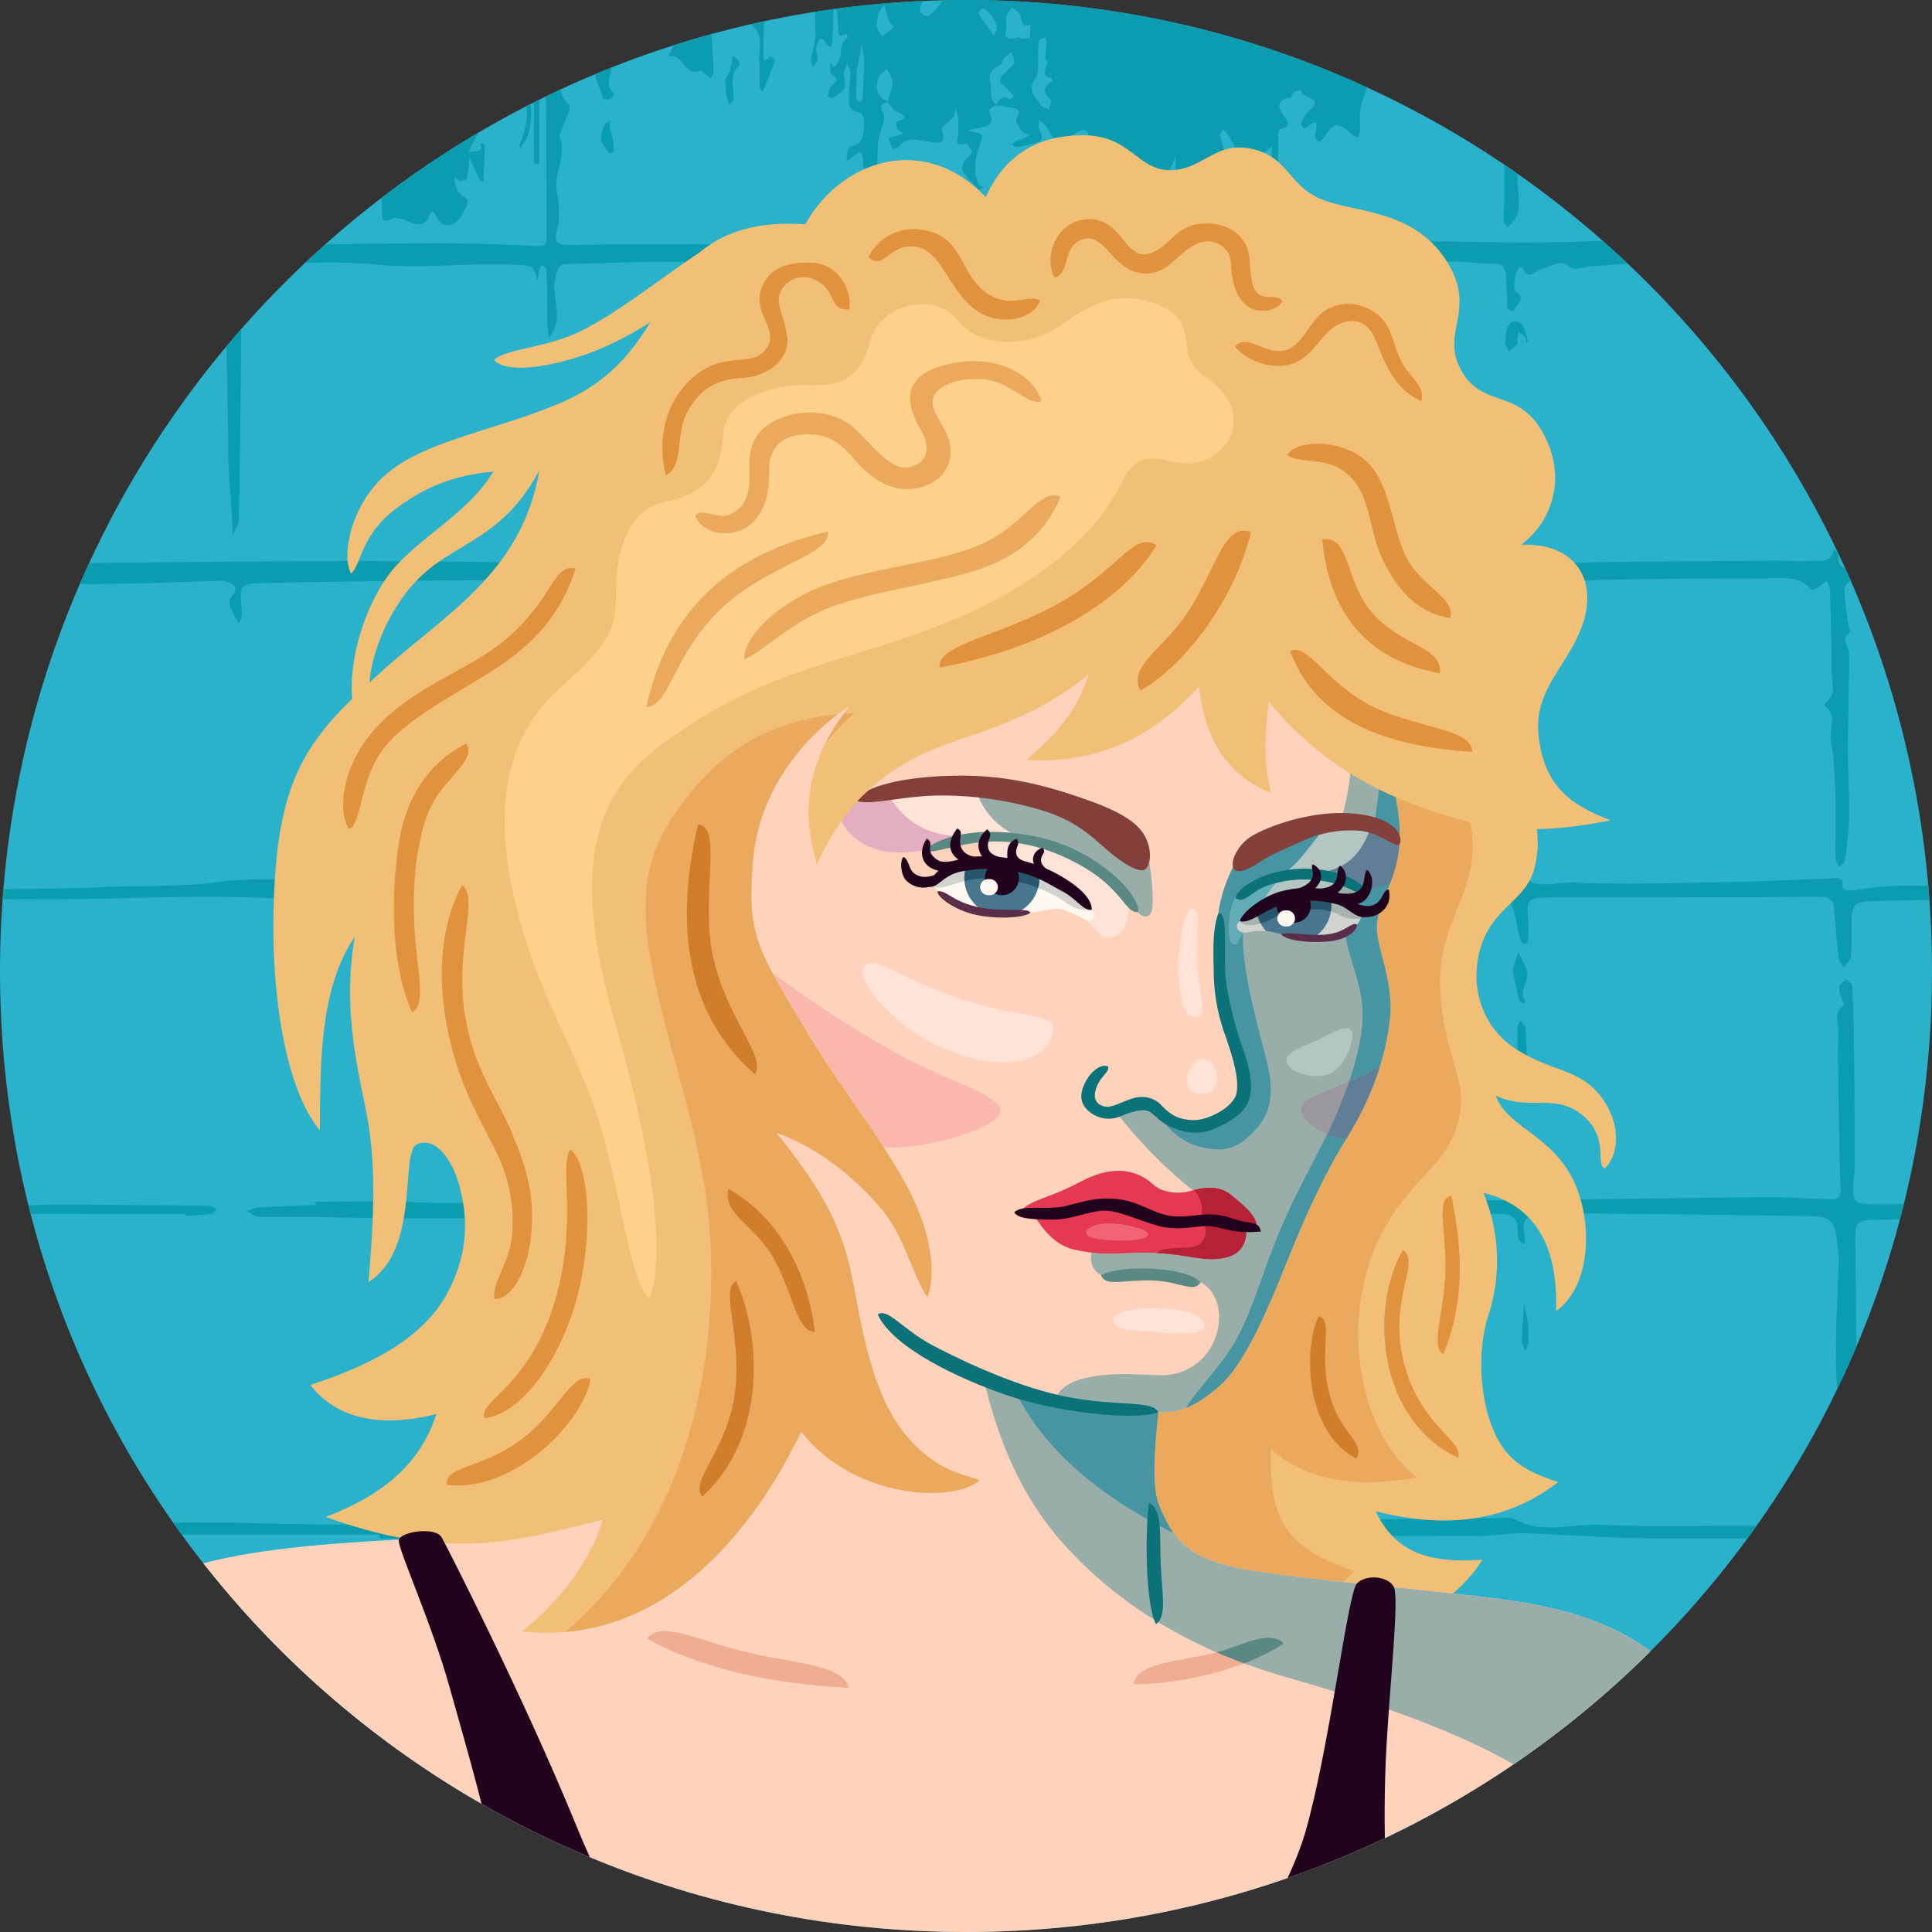 <svg id="Layer_4" data-name="Layer 4" xmlns="http://www.w3.org/2000/svg" viewBox="0 0 700 700"><rect x="0" y="0" width="700" height="700" fill="#333333" stroke="none"/><defs><style>.cls-2{fill:#ffd2bb}.cls-3{fill:#f2bf77}.cls-4{fill:#fff8f1}.cls-5{fill:#d2d2ce}.cls-6{fill:#e53851}.cls-9{fill:#0c9caf}.cls-10{fill:#eaa95c}.cls-12{fill:#99aea9}.cls-13{fill:#4794a2}.cls-14{fill:#b3c6c1}.cls-15{fill:#617e97}.cls-19{fill:#ffe3d7}.cls-21{fill:#833f39}.cls-24{fill:#e0923d}.cls-25{fill:#d17e2c}.cls-27{fill:#48768e}.cls-28{fill:#25566b}.cls-29{fill:#21031e}.cls-30{fill:#5a8984}.cls-33{fill:#0b727a}.cls-35{fill:#b52136}.cls-38{fill:#efae92}.cls-39{fill:#5a2e48}</style><clipPath id="clip-path"><path d="M700 351.84C700 546.16 543.3 700 350 700S0 546.16 0 351.84 156.7 0 350 0s350 157.53 350 351.84z" fill="none"/></clipPath><clipPath id="clip-path-2"><path class="cls-2" d="M503.67 279.67c2.66 11.33 4.66 21.33 2.66 31.33s-6 14.67-7.33 22.67 6 20.66 4.67 34.66-6.67 29.34-15.34 43.34-15.33 28.66-22 45.33-15.33 37.33-24.66 45.33-15.17 9.67-22 9.34c-1.34 13.33-2.67 27.33.66 34.66s6.67 16 23.34 20.67S521 576 548 580s52 13 66 36 23 47 29 64c-89 54-153 90-277 90S92 734 3 642c23-37 42-67 65-74s51-9 92-11 63-8 82-26 25-62 15-111-14-116 4-165 91.43-80.6 148-73c67 9 92 86.33 94.67 97.67z"/></clipPath><clipPath id="clip-path-3"><path class="cls-3" d="M583.5 297.2c-30.94 6.32-48.51 2.81-71-5.63s-38.67-20.39-52.74-37.26c-2.1 15.47-1.4 23.2.71 33-14.06-5.62-23.91-17.57-26-38.67-17.58 19.69-38.67 28.13-62.57 26.72 11.25-9.84 18.28-17.58 22.5-30.94-16.88 13.36-30.94 18.28-47.82 23.91s-25.31 11.95-33 19-14.77 19-17.58 26c-5.62-19.69-4.22-37.27 11.95-57.66-16.17 10.55-33 30.24-35.15 56.25s1.4 31.64 16.87 57.66 28.83 41.48 38.67 59.76 10.55 32.34 7.74 40.78c-5.63-8.44-8.44-22.5-16.88-32.34s-21.79-21.8-38-27.42c21.8 26.75 25.28 40.11 28.8 59.1s7.74 38 18.28 50.62 20.39 14.06 26.72 16.17c-9.14 8.44-45.7 7-64.68-17.58-21.8 45-56.25 77.35-101.25 72.42C202.33 581 214 565.5 218.5 550.5c-34.5 9-57.57 14.58-100.45-.89 18.28-7 33.74-17.58 40.07-37.26-19.68 4.92-35.86 2.11-45.7-10.55 26-8.44 42.19-19 49.92-33.75s7-27.42 4.22-38-9.14-18.28-15.47-15.47 1.41 38-17.58 49.93c2.82-32.35 2.11-47.82-1.4-64.69s-7.74-37.27-3.52-60.47c-12.65 18.28-12.65 45.7-12.65 70.31-13.36-16.17-19-54.84-16.18-93.51s14.77-51.33 38-72.42 51.33-36 57.66-73.3c-23.21-.7-37.62 3-52 13.89-12.62 9.54-12.31 19.68-16.17 23.55-3.52-5.62-.71-25.31 13.71-36.91s39-15.12 62.22-25 30.94-26.72 38.67-40.08 20.39-26.72 49.92-24.61c13.36-23.9 43.59-33 65.39-9.84C363.43 57.44 374.68 49 392.26 49s19.68 12.66 31.64 12.66 16.17-10.55 29.53-7.74 13.36 13.36 25.31 18.28 33 3.52 45 21.8-2.11 26 5.62 40.08 20.39 6.32 29.53 22.5 3.52 32.34-7.73 40.78c19.68-.71 27.42 12.65 22.5 28.12s-18.28 23.91-16.17 41.52 11.25 24.57 26.01 30.2z"/></clipPath><clipPath id="clip-path-4"><path class="cls-4" d="M395.5 329.67c1.75 2.44.17 4.66-2 3.66s-6.17-3.5-9.67-4-9.5 2.5-21.66 1.5-21.34-4.33-24.17-10.66c3.67-4.5 9.67-8.17 22.17-7.17s21.33 5 26 8a34.31 34.31 0 0 1 9.33 8.67z"/></clipPath><clipPath id="clip-path-5"><path class="cls-5" d="M449.25 333.75c-2.6 2-.38 4.87 3.25 4s7.25-.5 11.75.75 13 2.5 18.75 1 10-4.25 10.5-8.5a28.44 28.44 0 0 0-19.25-7c-8 0-15.75 2.75-25 9.75z"/></clipPath><clipPath id="clip-path-6"><path class="cls-6" d="M369.83 438.88c2.67-3.5 9.2-4.79 16.5-8.17 6.84-3.17 10.52-6 18.17-6.5a18.11 18.11 0 0 1 13.33 5c3.34 3 9.34 3.5 13.34 2.33s10.16-2.5 15 1.5 9.5 7.84 9.16 11.84c-4.83-.34-9.84-2.06-14.33-2.5-5-.5-12.83 1.16-19.67-.17-4.56-.89-12.83-5.83-21.16-5.67s-18.67 5.34-30.34 2.34z"/></clipPath><clipPath id="clip-path-7"><path class="cls-6" d="M451.42 445.29c.5 4-1.21 8.42-6.09 10s-9.66.84-15.66-.16a96.67 96.67 0 0 0-20-1.17c-7 .33-12.75.54-20.38-1.21s-12.08-8-16-14.75c6.67.5 17.84-.83 23.5-1.33s10 .67 15.17 2.83 11.86 4 17.33 3.17a40 40 0 0 1 22.13 2.62z"/></clipPath></defs><g clip-path="url(#clip-path)"><path d="M700 351.84C700 546.16 543.3 700 350 700S0 546.16 0 351.84 156.7 0 350 0s350 157.53 350 351.84z" fill="#2ab2cc"/><path class="cls-9" d="M800.4 208.73c-4.32 0-8.66-.15-12.94.26-.88.09-2.15 2.3-2.23 3.6-.36 5.82-.38 11.66-.49 17.5 0 1.64.37 3.34 0 4.9-.3 1.41-1.33 2.66-2 4-.49-1.28-1.33-2.52-1.42-3.82-.47-6.74-1.1-13.5-1-20.24.08-3.88-1.27-5-4.77-5-14.83.11-29.71-.38-44.4 2.25-1.45.26-2.91 1.81-3.89 3.11-2.3 3.09-4.66 3.33-7.77 1.17a84.06 84.06 0 0 0-8.38-4.89 8.54 8.54 0 0 0-2.53-.45c-.93 7.84-3.3 0-5 .29-3.49.5-7.14 0-10.71-.09-2.63-.1-5.55.36-7.81-.62-4.86-2.11-9.59-.82-14.33-.32-1 .1-2.54 2.21-2.49 3.33.21 4.35.94 8.67 1.52 13 .1.68.81 1.47.61 1.95-.46 1.12-1.9 2.11-1.86 3.11.08 1.74 1.46 3.45 1.45 5.17 0 11.56-.4 23.13-.42 34.69 0 8.27.58 16.55.46 24.82a126.71 126.71 0 0 1-1.61 15.38c-.11.85-1.34 1.54-2 2.31-.47-1-1.34-1.94-1.36-2.92-.09-7.18.2-14.37 0-21.55s-.4-14.42-1.64-21.44c-.73-4.11 2.4-9-2.27-12.43a1.46 1.46 0 0 1 .31-1.2c4.23-3 2.17-7.28 2.17-11 0-9.86-.26-19.71-.53-29.57a14 14 0 0 0-1.15-3.67 34.4 34.4 0 0 1-3.23 2.46c-.74.45-2.22 1-2.47.76-4.95-5.57-11.64-4-17.65-4-18.91-.13-37.82.18-56.73.48-7.49.12-15 .6-22.45 1.07-4.72.3-6.39 2.55-6.2 7.36.27 6.61 1.59 13.46.3 19.76-1.9 9.19-.63 18-.08 27 .08 1.17-1.88 2.46-2.9 3.69-1.07-1.17-3.06-2.32-3.09-3.52-.38-14.19-.47-28.38-.63-42.58v-.7c0-12 0-11.89-11.35-11.86-18.48 0-37-.5-55.43.13-9 .31-18.57-1-27.06 4.2-1.08.67-3.61-1.52-5.48-1.54a178.39 178.39 0 0 0-19.49.48c-1.72.17-3.11 2.86-4.85 4.12-.8.59-2.07.55-3.12.79a7.64 7.64 0 0 0 1-2.52 8 8 0 0 0-1-2.58l-3.2 2.24c-2.44 1.67-2.37 1.64-3.34-1.21-.17-.51-1.32-.92-2.05-1-9.52-.62-19.05-1.57-28.58-1.67-18.15-.17-36.3.2-54.45.19-2.26 0-4.51-1-6.78-1.47-5.72-1.18-11.41-2-16.8 1.29a4.11 4.11 0 0 1-2.39.62c-25.79-3-51.67-2.33-77.55-2-6.93.09-13.88-.67-20.81-.71-7.36 0-14.71.41-22.07.51-11.43.15-22.86.15-34.29.29-18 .23-35.94.41-53.9.86-6.4.16-7 1.24-6.33 7.83a21.76 21.76 0 0 1 .1 4.19 9.61 9.61 0 0 1-1 2.5 13.35 13.35 0 0 1-1.48-2.47c-.93-2.61-3.57-4.71-.47-8.15 2-2.27-.74-4.88-5.18-4.75-10.06.28-20.11.72-30.17.94q-12.9.3-25.8.24c-12.43 0-24.86-.38-37.29-.21-4.12.06-8.24 1.24-12.34 2-1.84.36-1.31.23-2.53-2.05-.72-1.34-3.8-2.79-5-2.28-8.45 3.56-2.86 111.25-2 112 1.4 1.24 2.2 3.16 3.25 4.79-1.51.07-3 .23-4.53.18C-43 326-42.85-33.69-24.55-33.69c-.26.88-.52 1.77-.79 2.65l-1.11 3.46c1.33.14 2.65.3 4 .39.9.06 1.8 0 2.7 0 4.6 0 9.2.23 13.79.05 1.33-.05 2.63-1.12 3.94-1.72-1.12-.5-2.23-1.41-3.35-1.43-2.47-.06-4.94.51-7.41.49-2.74 0-6.58 1.3-6.12-3.89h31c-1.74 4.11-5.56 3.43-8.91 4-.94.15-1.75 1-2.62 1.57a10.44 10.44 0 0 0 2.9.87q36.68-.42 73.33-1c.66 0 1.3-.67 1.94-1A6.41 6.41 0 0 0 76.9-30c-5.72-.45-11.44-.92-17.18-1.21-6-.31-12-.34-17.95-.69-1-.06-2-1.14-3-1.75h59.15c-2 1.09-4.1 2.15-6.11 3.29-1 .57-1.88 1.3-2.82 2 1 .48 1.89 1.35 2.84 1.36 14.24.17 28.49.28 42.74.22 1.28 0 2.55-1.25 3.82-1.93-1.39-.85-2.77-2.29-4.17-2.29-9.46-.14-18.92 0-28.38.11-2.65 0-5.23.24-6.52-2.78h77.42c-1 .75-1.91 1.88-3 2.17-2.69.7-5.51.88-8.22 1.5a28 28 0 0 0-4.37 1.73 18.81 18.81 0 0 0 4.27 1c8.3.12 16.61-.05 24.91.15 6.62.16 6.61.33 7.57-6.57h4.22c-.49 6.62.18 7.4 6.15 7.23s12-.32 17.92-.42c16.25-.3 32.51-.71 48.76-.79 10.23 0 20.47.49 30.7.62 6.39.08 6.5-.16 6.27-6.64h5.63c0 3.31.61 5.53 4.94 5.4 9.09-.29 18.2.08 27.29 0q26.89-.16 53.79-.54c2.53 0 5.06-.8 7.58-1.23l-6.33-3.66h59.08c-.69.58-1.37 1.64-2.07 1.67-5.77.17-11.56-.07-17.31.29-3 .18-5.9 1.34-8.85 2.05 2.85.46 5.71 1.33 8.56 1.29 12.31-.17 24.62-.82 36.93-.88 17.64-.09 35.27.21 52.91.28a68.08 68.08 0 0 0 7.66-.58c.57-.06 1.09-.6 1.63-.92-.33-.52-.55-1.26-1-1.53a38.53 38.53 0 0 0-3.83-1.67h16.89c-.35.3-.69.61-1.06.89-1.37 1-2.74 2.08-4.11 3.11 1.65.51 3.3 1.45 4.95 1.45 10.68-.06 21.36-.39 32.05-.51 17.74-.19 35.48-.31 53.23-.45 5.36-.05 10.72 0 16.08-.16.77 0 1.53-.84 2.29-1.29a23.64 23.64 0 0 0-2.36-1.9 18.07 18.07 0 0 0-2.53-1.14h12.64c1 1.28 1.75 3.34 3 3.69a22.27 22.27 0 0 0 7.61.42c1.33-.1 2.59-1.1 3.89-1.7l-3.23-2.41C805-33.69 810.69 675.57 794.49 675c-3.45-.12-3.7 1.9-3.81 4.49a13.67 13.67 0 0 1-1.07 3.46c-1-.85-2.89-1.78-2.81-2.52.67-6.79-4.15-6.32-8.32-6.4-6.29-.13-12.6.18-18.9.05-20.36-.42-40.73-1-61.09-1.41-7.68-.14-16-1.59-22.89.76-7.27 2.46-13.79.21-20.6.63-7 .43-14-.92-21-1-20.63-.2-41.26-.13-61.89-.18q-61.06-.17-122.14-.36c-3.25 0-6.52-.42-9.74-.16-1.92.16-3.79 1.19-5.59 2-.41.19-.42 1.22-.62 1.87-.25-.52-.71-1-.72-1.55-.1-3.28-2.17-2.68-4.43-2.67q-51.29.23-102.58.23-46.59 0-93.17-.2c-13.54-.06-27.08-.48-40.63-.55-21.32-.09-42.65 0-64 0-11 0-22 0-33.05-.08-.87 0-1.73-1-2.59-1.47.77-.4 1.54-1.11 2.33-1.14 4.45-.2 8.9-.24 13.36-.32 25-.46 50.06-1.25 75.1-1.29 25.85 0 51.7.82 77.55 1 15.42.11 30.85-.46 46.27-.48 13.33 0 26.66.45 40 .47 7.16 0 14.33.8 21.44-1.69 3.11-1.08 6.95-.16 10.44 0 2.27.11 2.53.89.48 2.13-.2.12-.11.73-.15 1.11.93 0 1.87 0 2.81-.09 10.88-.67 21.82-.91 32.64-2.18 8.84-1 17.45-.29 26.23.35 9.73.7 19.57-.3 29.37-.36 10.48-.07 21 .28 31.45.09 16.09-.29 32.17-.89 48.25-1.37.46 0 1.09-.31 1.34-.11 8.19 6.62 17.7 2.06 26.44 2.59 17.5 1.06 35.13.34 52.7-.11 12.13-.32 24.23-1.42 36.34-2.16a4.26 4.26 0 0 1 2.06.14c10.8 5.6 22.2 3.81 33.59 3 4.06-.28 8.2.56 12.31.89a11.59 11.59 0 0 0 2.74.18c19.33-3.2 38.67.39 58-.14a70.7 70.7 0 0 0 10.21-1.36c2-.34 4-1.93 5.36 1.05.19.4 1.83.61 2.41.27 6.38-3.73 13.18-461.71 6.48-461.68zM444.28 56.45c-4.78 3.49-3.18 8.46-2.63 12.94.21 1.72 1.92 3.62 3.48 4.64.7.46 3.78-.91 3.88-1.69.3-2.3.49-6-.81-6.87-3.55-2.43-3.78-5.67-4.07-9.18.74.77 1.52 1.5 2.21 2.31.89 1.07 1.71 2.19 2.56 3.29a20.91 20.91 0 0 0 .53-4.61c-.09-1-1-2-1.56-3-1-1.88-1.9-3.8-3-5.63a9.49 9.49 0 0 0-1.73-1.74c-.39.72-1.22 1.55-1.08 2.15.6 2.52 1.47 4.94 2.22 7.39zm-413.8-31.1c-1.72-.86-3.7-2.73-5.12-2.37-2.63.65-4 3-3.1 6.1a2.67 2.67 0 0 1-.49 2.31C19 33.6 19 34.12 21.76 36c2.58 1.74 6.29.66 8.52 3.49.36.46 1.78.09 2.7.11-.39-.86-.87-1.68-1.18-2.57-1.1-3.22-.53-7.12-3.84-9.44l2.64-2.37c4 3.14 7.17 6.63 6.75 12.26-.4 5.27-1.24 5.78-6.51 4.92a40 40 0 0 0-9.53 0c-.71.06-1.31 1.46-1.95 2.24 2.54 1.91.78 2.68-.8 3.95-3.33 2.69-3.12 9.13.06 12.22a47.88 47.88 0 0 1 3.35 4 30 30 0 0 1-5.39-.39 12.08 12.08 0 0 1-3.44-2.07c-2.91-1.95-5.68-3.54-7.27 1.46-.15.46-1.42.56-2.17.83-.17-3.91-2-9.82-.18-11.32 4.14-3.41.49-5.5.33-8.08q-.4-6.65-1-13.27a8.36 8.36 0 0 0-.79-2.17c-.4.53-1 1-1.16 1.6a22.72 22.72 0 0 0-.71 4.76c0 5.53.14 11.07.06 16.6A69.88 69.88 0 0 1-.55 60C-1 57.48-1.43 55-2 52.52c-.23-1.06-.59-2.91-1-3-1.3-.11-3.1.09-3.85.94s-.28 2.55.06 3.77A10.13 10.13 0 0 0-5 57c-4.6 2.74-1.67 7.19-2.5 10.78-.12.52-1.08.84-1.65 1.25-.24-1.49-.07-4.36-2.11-.9-.47.8.42 2.53.93 3.72.29.69 1.07 1.17 1.64 1.75l-2.49.61c-.85.21-1.69.44-2.54.66.66.49 1.53.85 1.93 1.5s.54 1.93.21 2.19c-2.68 2.08-8.39-3-9.14 3.87-.67-.47-1.87-.88-1.92-1.41-.35-3.72-.58-7.46-.61-11.19-.06-6.77.1-13.53.05-20.3 0-.69-.74-1.37-1.14-2a5.77 5.77 0 0 0-.66 1.78q.11 10.38.35 20.76c.13 5.19 1 10.38-3.26 14.77-1.58 1.63-.57 3.62 2 3.79 3.73.24 7.48.51 11.21.43 21.06-.43 42.11-1 63.16-1.43 9.58-.19 19.17-.21 28.75-.12 3.89 0 5.39-1.36 5.25-5.41-.37-10.1-.23-20.1-.52-30.19-.1-3.42-1.32-6.83-1.28-10.23.08-6.63.83-13.25 1-19.88 0-1.74-1.09-3.51-1.68-5.26a25.69 25.69 0 0 1-2.34 2.93 2.19 2.19 0 0 1-1.75.14c-2.09-.58-4.14-1.27-6.21-1.92s-5.27-.41-2.36-4c.23-.27-.2-1.43-.64-1.77s-1.58-.16-1.75.16c-2.2 4-4.31 8.1-6.29 12.24A8 8 0 0 0 61 26a21 21 0 0 0 3.08.91l.17-.16-5.61 3.57c-.78-2.32-2.08-4.61-2.24-7-.4-5.55-.21-11.13-.4-16.69a6.59 6.59 0 0 0-1-2.2c-1.55 1.64-3.64 3-4.52 5-1.23 2.69 1.29 2 2.71 2.08a6.37 6.37 0 0 1-.3 2.44c-1 1.75-2.4 3.29-3.3 5.08a3.16 3.16 0 0 0 .22 2.9c.61.64 2 .59 3 .84a11.93 11.93 0 0 1-3.06 1.16c-2.92.26-7.26 4-7-3.46.13-3.77-2.73-2.12-4.18-.41-2.14 2.59-3.57 6.18-8.09 5.29zm139.36 30l.29 1.68c-.28 2.5-.44 5-1 7.46-.12.53-1.54 1.12-2.32 1.07s-1.43-.87-2.15-1.36a10.51 10.51 0 0 0 .26 2.47c.48 1.29.87 2.94 1.86 3.65 1.84 1.31 3.74 2.23 2.1 4.86-1.11 1.78-2 4-3.54 5.15-2.93 2.2-5.66 1.67-7.35-2-.6-1.31-1.42-2.72-2.5-.13-1.83 4.36-4.77 3.26-8.08 1.75-1.65-.75-4.18-1.35-5.55-.61-3.78 2-3.31-.67-3.39-2.6-.38-8.84-.62-17.68-1-26.51a22.08 22.08 0 0 0-.81-3.77 24.38 24.38 0 0 0-3.23 3c-.51.67-.17 2-.69 2.66a5.32 5.32 0 0 1-2.95 2.1c-.89.11-1.92-1-2.89-1.65.9-.47 2.07-.74 2.63-1.48.8-1.06 1.9-2.73 1.57-3.68-1.39-3.84 2.28-8.58-2.14-11.87a2.61 2.61 0 0 1 .53-2.19c3.32-1.74 1.65-4.11 1-6.37a39.05 39.05 0 0 1-3.42 3.61c-1 .83-2.37 1.88-3.39 1.72-.77-.12-1.48-2-1.81-3.14-.39-1.4.38-1 2.83-3 1.26-1 .91-6.47.7-6.51-4.61-.79-2.74-4.56-3-6.84-.61-5.32-.48-10.73-.79-16.09a44.07 44.07 0 0 0-1-5.28c-.46 1.66-.92 3.32-1.36 5-.17.63-.27 1.27-.4 1.91a13.06 13.06 0 0 1-1.2-2 13.77 13.77 0 0 1-.38-2.07c-.22-1-.48-2-.72-3L111.76-5c.9.11 2.28-.11 2.6.38 1.71 2.58 3.15 5.34 4.62 8.06a2.09 2.09 0 0 1-1 .68c-6 1-.51 4.89-1.75 7.08l1.16.47c.95-4.36 1.4-3.45 1.63.16.21 3.17.13 3.11-3.28 8.35-.82 1.27.65 4.4-2.46 3.58-.76-.2-1-3.24-1-5 0-1.6.7-3.22.67-4.83-.06-3.7-.3-7.4-.68-11.08-.06-.67-1.15-1.23-1.77-1.85a16.9 16.9 0 0 0-1 2.28c-.75 2.86-4 3.78-6.5 2.21-1-.62-2.75 0-4.16 0l-.16.17C97.87 3.12 97.05.59 96.3-2a7.46 7.46 0 0 1 1.24-.55c.88 2.73 1.64 3.32 1.86-.14.14-2.07.32-4-2.94-4.22C95-7 91.59-7.87 94.52-11c.4-.43-.32-1.9-.52-2.89-.94.68-2.64 1.32-2.68 2.06-.24 3.7-1.42 8.37.33 10.94 2.38 3.51 0 4.78-1 7-.57 1.26-1.11 2.53-1.66 3.8 2.93.57 1.4 1.94.84 3.5A28.78 28.78 0 0 0 88 21.22c-.31 5.59.36 11.27-.34 16.8-.67 5.29 1.59 10.07.7 15.66-1.61 10.16-.5 20.73-.9 31.12-.12 3.12.57 4.31 3.69 4.17 4-.18 8-.17 11.94-.22 18.16-.22 36.32-.57 54.48-.59 11.45 0 22.91.32 34.35.83 6.13.28 6.17.61 6.15-5.33q-.18-36.16-.43-72.32c0-1.81-.3-3.62-.46-5.43a39.17 39.17 0 0 1-5.63 2.61c-5 1.46 2.24 4.16-.67 5.72l.17-.13c-2.53-1.44-7.35 2.6-8-3.35 0-.17-1.07-.44-1.13-.34a4.87 4.87 0 0 0-.75 1.81c-.27 2 .19 5.39-.74 5.82-5.81 2.67-4.77 7.16-4 11.79a6 6 0 0 1-.35 2c-.48-.4-1-.79-1.44-1.2L170.46 27c.7 1.47 1.87 2.9 2 4.42.34 3.89.49 7.39 2.6 11.23 1.16 2.11-2.87 7.06-4.53 10.74-.29.61-.46 1.28-.69 1.95zM520.15-4.13l.16.16-2.74-4.23a31.7 31.7 0 0 0-1.45 4.35c-.52 2.78-.49 5.69-1.26 8.38-1.38 4.84-8-2.51-9.07 3.68-.72-.39-1.67-.61-2.1-1.2a53.85 53.85 0 0 1-2.78-4.62c-.05 2-.14 4-.12 6 0 .93.49 1.92.29 2.77-.69 3-.27 6.82-5.2 6.91-.89 0-2.58 2.18-2.46 3.18.4 3.32-2.8 7.55 2.1 10 .09 0-.78 1.85-1.08 2.87a39.53 39.53 0 0 0-1.7 6.4c-.26 2.3.12 4.67.05 7a8.39 8.39 0 0 1-.88 2.43 12.23 12.23 0 0 1-2.24-1.35c-5-4.62-6.37-4.42-10.19 1.47a6.89 6.89 0 0 1-1.63 1.37 7.28 7.28 0 0 1-1.28-1.64c-.71-1.81 3.23-9.17-3.87-3.14-.5-.65-1.54-1.52-1.39-1.92a12.42 12.42 0 0 1 2.36-3.9c3.81-4 3.84-4-1.39-6.51-.5-.25-.65-1.65-1-1.66a4.08 4.08 0 0 0-2.53.75c-.58.44-.7 2-1.15 2-5.49.74-4.64 3.61-2.3 6.8 1.56 2.11 2.41 3.64-1.12 4.38-.49.1-1.08 1.2-1.09 1.85-.08 3.68.1 7.36 0 11a14.72 14.72 0 0 1-1.11 3.71 34.52 34.52 0 0 1-1.71-4c-.17-.59.36-1.35.41-2 .11-1.37.12-2.75.16-4.12-1.11.93-2.59 1.67-3.22 2.86a7.27 7.27 0 0 0-.3 4c.39 2.91 1.16 5.78 1.47 8.69.13 1.22-.5 2.52-.79 3.78-.82-.95-1.62-1.93-2.49-2.85-1-1.07-2.06-2.08-3.09-3.11-.19 1.46-1.05 3.35-.45 4.3 2.47 3.88.62 5.19-2.83 6.47-5.67 2.1-9 .5-11-5.55-.27-.85-1.44-1.4-2.19-2.09.12.91.26 1.82.33 2.73 0 .2-.26.4-.29.62-2.41 13.56-2.41 13.55 10.46 14.75 1.63.15 3.26.49 4.89.48 22-.2 43.91-.54 65.86-.63 13.44-.06 26.89.48 40.32.34 14.68-.15 29.35-.82 44-1.13 3.26-.07 6.54.68 9.8.58 13.31-.39 26.61-1 39.92-1.44 3-.11 6.11.06 9.14-.19.93-.07 2.4-1 2.5-1.78a3.2 3.2 0 0 0-1.67-2.62c-4.32-1.29-8.42-4.79-13.35-1.45-1.18.79-2.55.88-1.93-1.72.47-2-6.54-7.45-8.56-6.83-.58.18-.93 1.68-1.06 2.62a8.63 8.63 0 0 0 .39 2.52 13.52 13.52 0 0 1-2.36-2.08 4.55 4.55 0 0 1-.83-2.61c.06-1.78.42-3.55.66-5.33-1.16 1.21-2.28 2.45-3.49 3.61a3 3 0 0 1-1.32.45c-1.06.24-2.13.44-3.19.67 1 .68 2.29 1.17 3 2.1a25.43 25.43 0 0 1 2.1 4.36 12.74 12.74 0 0 0-2.54-1.74 26.86 26.86 0 0 0-3.42-.67c-3.15-.72-5.17-2.22-4-5.91.67-2.17 1.25-4.37 1.86-6.56.29-1.06 1.13-2.61.72-3.12-3.29-4-1.2-8.68-1.87-13a17.49 17.49 0 0 0-.69-2.39c-.83.6-2.31 1.13-2.37 1.79-.2 2 .34 4.11.22 6.16a13.47 13.47 0 0 1-1.3 3.6c-1.09-1.26-2.78-2.36-3.15-3.8-.5-2 .28-4.2 0-6.23-.15-.92-1.65-1.63-2.54-2.43-.55 1.12-1.75 3.08-1.56 3.22 2.9 2.21 1.89 3.51-.52 5.35-1 .72-1.42 3.21-1 4.48 1.71 4.76-2.25 10.47 2.45 14.79.15.13-1.59 3.45-2.85 3.78-2.52.67-6.86-5.72-5.79-8.12a2.8 2.8 0 0 1 1.46-1.29c3.07-1.11 3.28-1.26 1.46-3.21-2.88-3.1-3.74-6.27-1.56-10.06.33-.58.81-1.34.67-1.87-.41-1.54-.76-3.93-1.76-4.31-3.52-1.33-2.37 2-2.59 3.45-.51 3.31-1.63 5.2-5.36 3.74s-5.22 1.83-6.33 4-2.81 5.16.84 7.26c3.21 1.85-.22 2.86-.82 4.13-.25.53-1.37.66-2.09 1 1.23-3.63-4.42-5.87-2-9.79a7.53 7.53 0 0 0 .57-2.43 8 8 0 0 1-1.85.25c-1.46-.14-2.9-.4-4.35-.62.25-1.41.52-2.83.74-4.25.7-4.43 2-8.89 1.84-13.28-.14-2.93-2.5-5.76-3.82-8.65a10.47 10.47 0 0 1-.47-2c-1 2.41-1.85 4.85-2.92 7.21-.24.53-1.08.8-1.65 1.18-3.53 2.35-3.29 5.52.54 8.11.43.29 1 1.22.81 1.47-4.46 7.5-8.1 7.38-12.77-.33-1.09-1.8-2.32-3.53-3.23-5.41a2.87 2.87 0 0 1 .55-2.19 45.48 45.48 0 0 1 5.2.31 40.07 40.07 0 0 1-3.65-4.2c-.42-.62.08-1.8-.05-2.69a12.07 12.07 0 0 0-.83-2.31c-.4.5-.8 1-1.21 1.48-1 1.23-2.09 3.51-3.16 3.52-4.6 0-4.19 3.54-4.35 6.09-.52 7.89-.5 15.81-.91 23.7-.28 5.33 2.24 11-1.94 15.87a19.76 19.76 0 0 1-1.78 1.64c-.45-.76-1.23-1.5-1.28-2.29-.13-2.06.11-4.14.12-6.2 0-6.26.09-12.51 0-18.76 0-.6-1.3-1.76-1.71-1.64a9.27 9.27 0 0 0-2.56 1.8 16.61 16.61 0 0 0 .2-3.57 38.2 38.2 0 0 0-1.55-7c-.72-2.07.55-8.63 2.19-9.37 3-1.39 3.11-1.44 1.76-3.15-1-1.26-2.18-2.37-3.28-3.54 1.25-.11 2.5-.16 3.73-.37a1.32 1.32 0 0 0 .79-1q.06-6 0-11.93c0-.35-.47-.69-.73-1-.26.28-.67.53-.76.86-.2.67-.15 1.41-.38 2.06-.05.13-1.25 0-1.25 0-.18-2.31-5.25-.48-3.65-4.36.39-1 .5-2.69-.07-3.25-5.86-5.57-1.66-12.5-2.66-18.73-.38-2.35-.51-4.74-.76-7.11-.45.09-1.07 0-1.34.3a11.53 11.53 0 0 0-2.46 3c-.53 1.18-1.13 2.93-.63 3.86 2.69 5 2.82 5.1-2.89 5.76-2.22.23-4.55-.5-6.83-.78zM361 38.22c1-2 1.9-3.89 4.69-2.37.32.17 1.07-.44 1.61-.68a4.28 4.28 0 0 0-.6-1.21c-1.52-1.67-4.47-3.45-4.29-4.88.24-1.95 2.83-3.62 4.41-5.42.3-.35.82-.8.77-1.11-.24-1.24-.66-2.43-1-3.64a15.25 15.25 0 0 0-2.66 2c-.7.81-.82 2.46-1.6 2.79-3.19 1.37-4.33 2.75-3.45 6.78.57 2.65-.63 5.64 2.31 7.62-3.23 1.49-3.1 1.44-2 4.53a3 3 0 0 1-1 2.78 28.92 28.92 0 0 1-5.32 1.3c-.64.14-1.27.33-1.9.5a8 8 0 0 0 1.88.66c3.78.41 3.24 1.46 2.09 4.83-1.49 4.33-2.6 9.46-.29 14.2.25.51 1.16.71 1.77 1-.62.27-1.64.91-1.8.75-2.12-2.24-4.5-4.38-5.95-7-.53-1 .76-3.84 2-4.71 3.21-2.24 0-3.43-.39-5.05-5.3 1.8-2.95-2.18-3.08-4.16-.1-1.63.18-3.29 0-4.9a20.12 20.12 0 0 0-1-3.63c-.24 1.1-.16 2.46-.79 3.25-1.31 1.63-4.57 3.48-4.29 4.34 2.19 6.74-2.21 4.65-5.36 4.4-3.36-.27-6.9-1.9-9.72 1.59-.56.69-1.72.9-2.61 1.33-.53-1.36-1.06-2.72-1.6-4.08 1-.27 1.94-.51 2.9-.81s1.68-.59 2.52-.9c-.74-.53-1.74-.92-2.15-1.64s-.42-2.47-.18-2.56c4.17-1.48 3.08-2.35-.13-3.73-1.32-.57-2.13-2.33-3.17-3.55.63-2.42 1.66-4.82 1.75-7.26.06-1.49-1.32-3-2.05-4.56-1.08 1.06-2.78 1.95-3.11 3.2-.9 3.53-.89 7 3.57 8.48-3.28 1.46-3.19 1.42-1.44 5 .36.74-.18 2-.41 2.95-.61 2.64-1.72 5.24-1.85 7.9-.38 7.24-.25 14.51-.58 21.76-.06 1.31-1.35 2.57-2.07 3.86-.63-1.29-1.7-2.54-1.81-3.88-.47-5.57-.61-11.17-.95-16.76a11.73 11.73 0 0 0-.81-2.59c-.71.43-1.43.83-2.11 1.29-1 .72-2 1.49-3.06 2.23.23-1.53.07-3.29.8-4.51.6-1 2.33-1.26 3.48-2 2.45-1.49 2.91-10.9.47-11.23-4.92-.65-3.8-3.95-3.82-6.78 0-2.57.51-5.14.5-7.71 0-1-.81-2-1.25-2.94a11.37 11.37 0 0 0-1.1 3.2c-.08 1.86.89 4.05.19 5.52s-2.86 2.52-4.48 3.58c-.3.19-1.63-.57-1.61-.63.42-1.38.58-3.19 1.55-4 2.06-1.66 2.37-2.4-.1-4-.83-.54-.38-3.05-.51-4.66 1.57 3.44 2.07 1.59 3.14-.43 1.39-2.65-.12-6.46 3.33-8.26 0 0-.44-.93-.67-1.42-3.84 2.1-2.71-1.18-2.94-2.8s-.15-3.28-.35-4.9a10.1 10.1 0 0 0-.77-2.2 8.8 8.8 0 0 0-.55 1.9c-.16 3.7-.23 7.41-.4 11.11a7.11 7.11 0 0 1-.63 1.87c-.49-.35-1.19-.59-1.44-1.07-2.12-4.16-3.21-1-3.73.74-.41 1.37.55 3.1.41 4.62-.08.95-1.08 1.82-1.66 2.73-.26-.84-.84-1.72-.73-2.51.49-3.6 2-7.26 1.61-10.74-.58-5.26 1.54-11.58-4.53-15.4-.63-.39-.23-2.23-.56-3.32a30.2 30.2 0 0 0-1.51-3.53c-.9.72-2.14 1.27-2.6 2.2a5.13 5.13 0 0 0-.12 3.4c.42 1.5 1.7 2.81 1.88 4.3.53 4.22-.88 4.86-5 3.4-5.15-1.81-9.91-3.37-7.9-10.62.29-1.07-1.85-2.92-3.12-4.16-.15-.15-2.06 1.18-2.85 2.09-2.11 2.43-4.05 2.82-6.48.33-.47-.48-3.08.2-3.08.31.12 4.62-3.36 9.44.67 13.91.42.46 0 1.7-.07 2.58-3.57-2-2.56.72-2.48 2.41.29 5.69.65 11.38.85 17.08 0 .81-.69 1.66-1.07 2.49a17.87 17.87 0 0 0-1.76-1.62c-.68-.5-1.67-1.39-2.16-1.19-5.62 2.32-6.17-6.76-11.45-5 .31-.63.64-1.24.91-1.88.35-.84 1.11-1.84.9-2.54-.68-2.34-1.1-5.32-2.75-6.71-3.46-2.92-3.35-3.77 1.15-4.18.87-.08 1.65-1.25 2.47-1.92l-3.07-.92c-1.25-.37-2.95-.38-3.63-1.21s-.56-2.61-.79-4L234-1.47a5.63 5.63 0 0 1 0-1.36c.7-3.32-.49-5.65-3.52-7.19-.42-.21-.45-1.2-.66-1.84-.28.49-.85 1-.79 1.46.46 3.38-.63 5.29-4.29 5.8-.5.06-.59 3.09-.87 4.74 1-.31 2-.62 3-.95 1.39-.47 2.77-1 4.16-1.44-.55 1.25-1.03 2.46-1.69 3.64-.53 1-1.42 2.83-1.77 2.75-6-1.47-4.18 3.11-4.58 5.83-.63 4.25-2 8.64-1.41 12.75.52 3.7-3.1 7.83 1 11.16a4.14 4.14 0 0 1-1.36 1.93c-.73.32-2.45.21-2.55-.1-1.17-3.69-4.1-8.56-2.74-11 3.86-6.86-.43-10.87-3.23-15.7-1.1-1.88-2.84-3.72-3-5.71-.49-4.79-.24-9.66-.33-14.49a19.54 19.54 0 0 0-.41-2.62c-.35.89-.76 1.77-1 2.69-2.38 7.91 2.06 17.32-5.32 24.22-.62.58-.33 2.26-.24 3.42 0 .58.57 1.12.89 1.68a18 18 0 0 0 1.19-1.43c.53-.77 1-1.59 1.48-2.39.37.84 1.19 1.77 1 2.49-.8 3.51-1.4 7.17-2.93 10.38-1.71 3.6-1.37 7.26 2 10.65.42.42.3 1.5.21 2.25-.05.4-3.72 8.81-3.58 9.17 2.12 5.29 0 10.21-.94 15.33-.58 3.16.63 6.62.71 9.95.07 3 .24 6.13-.64 8.89-1.32 4.17.6 5.21 4 5.24 5.62 0 11.24-.18 16.86-.19h87.07c1.11 0 3.06-.06 3.21-.54 1.6-5 3.2-2 5.42-.45 1.34.94 3.6.84 5.43.79 13.06-.33 26.12-.88 39.18-1.13 13.45-.21 27.04-.21 40.6-.31 7.24 0 14.49.14 21.73-.16 1.24 0 3.54-2.27 3.37-3-.4-1.69 1.17-4.82-3.14-4.81-3.74 0-4.22-2.36-2.17-5.54a14 14 0 0 0 2.41-5.93c.37-4.17.11-8.39.11-12.59.75 4.8-6.18 9-1.57 14.07.14.15-.26 1.18-.44 1.19-5.74.27-2.48 4.88-3.62 7.36a12.12 12.12 0 0 1-1.88 2.86c-3.52-1.82-8 2.18-11.28-1.89-.53-.66-3.42 1-4.85.56-2.42-.82-6.12-2.16-6.5-3.9-.94-4.29-.23-8.92-.32-13.41-.08-3.75-.16-7.51-.61-11.22s-2.15-4.21-5.19-2.19c-6 4-7.08 3.71-10.43-2.22a14.33 14.33 0 0 0-2.71-2.74c0 1.24-.41 2.71.12 3.67 1 1.88 1.84 3.59-.69 4.53a44.34 44.34 0 0 1-7.51 1.77c-.47.09-1.07-.59-1.61-.91a6.6 6.6 0 0 1 1.32-1.32c.6-.33 1.37-.34 2-.62 1.05-.45 2.06-1 3.08-1.51-.93-.38-2.22-.51-2.73-1.21-1-1.4-2.62-3.51-2.19-4.63 1.2-3.11 1.61-3.13-1.15-3.91a46.47 46.47 0 0 0-6.11-.98zm144.74 165.37v-.53c11.48 0 23 .11 34.43 0 6.4-.08 8-2.76 5.66-8.71-.45-1.15-1.46-2.27-1.43-3.38q.42-15.75 1.18-31.49c.17-3.28.86-6.53 1.31-9.79q2.6 3.4 5.21 6.82c.14.17.41.25.55.43 1.34 1.77 1.54 3-.94 4.26-4.07 2-2 5.53-1.44 8.57a2 2 0 0 0 1.17 0c2.17-1.11 2.26-1.14 2.42.63.13 1.35.41 3.69-.12 3.93-4.55 2-.7 6.66-3.11 9.2 4.53 5.47.55 10.88-.27 16.24-.56 3.72 1 4.64 4.16 4.55 10-.27 20-.6 30-.72 19.77-.22 39.55-.34 59.32-.46 4 0 8 .43 11.93.08 3.14-.28 7.41 1.27 8.64-3.77a12.66 12.66 0 0 1 2 .19c-2 8.57 4.86 5.74 8.23 5.72 15.23-.08 30.45-.74 45.67-1.18 18.49-.54 37-1 55.49-1.6 5.27-.16 5.55-.82 4.83-5.75-1-6.71-5-12.87-3-20.18.73-2.7-2.43-3.95-4.14-2.2-3.07 3.13-5.35 7-7.89 10.65a16.33 16.33 0 0 0-1.29 2.85c-1.05-.74-2.73-1.27-3.05-2.25-1.55-4.78-3.27-9.62-3.87-14.57-.33-2.77-.79-5.09-3.43-4.84-1.51.14-4.07 2.91-4 4.33.48 6.28-4.15 11.07-4.29 17.1-.13 5.49-5.4 6.54-8.82 9.1a3.3 3.3 0 0 1-2.38-.29c-.24-4-1.62-1.62-3.29-.88-6.29 2.81-13.59 2.92-18.65-.69-4.08-2.92-7.5-5.61-12.58-6.07-1.18-.11-2.27-1.59-3.3-2.55-.19-.17.1-.87.16-1.32a19.85 19.85 0 0 0 3.41 1.09c1.24.18 3.41.39 3.64-.11.62-1.36.43-3.09.56-4.67-1.25 0-2.5-.08-3.74 0s-2.36.52-3.47.35c-1.68-.27-4.59-.77-4.67-1.45-.22-1.81.57-3.87 1.37-5.64 1.4-3.08 3-6.06 4.72-9a14.3 14.3 0 0 1 2.26-2.43c.7.74 1.44 1.44 2.08 2.23 2 2.44 3.9 5 6 7.33a1.72 1.72 0 0 0 1.7 0 2 2 0 0 0 .23-1.88c-2.37-3.48-4.29-7.61-7.48-10.09-3.38-2.62-6.44-4.5-5.2-9.4.13-.5-1-1.32-1.54-2-.56.58-1.64 1.2-1.6 1.74.32 4.77-2.65 5.37-6.32 5.24-3.44-.12-6.49.68-8.65 3.66-.37.51-1.14.73-1.73 1.08l-.09-2.55c-.22-8.5-.46-17-.64-25.51a17.26 17.26 0 0 1 .45-3c.46.92.9 1.86 1.39 2.76s.91 1.48 1.36 2.21a8.46 8.46 0 0 0 .12-2.39c-.68-2.82-1.58-5.59-2.24-8.41-.72-3.09-2-6 .46-9.27 1.17-1.51.89-4.29.88-6.49a23.19 23.19 0 0 0-.93-5.88 2.93 2.93 0 0 0-1.82-1.56 39.71 39.71 0 0 0-5.18-1.2c-1-.19-2.41-.64-3.12-.18-2.05 1.33-1.46 6.65.67 8.53a7.68 7.68 0 0 1 1.18 1.94c-6.37-.37-1.7 4.3-1.72 5.4-.14 11-2.64 22.29 2 33a2.68 2.68 0 0 1-.26 2.45c-5 4.1-3.21 9.54-2 14.14.65 2.54.3 3.8-1 5.44-2.76 3.52-5.94 6.93-2.3 11.76.24.31-.16 1.46-.6 1.83s-1.3.12-1.8-.17a27.57 27.57 0 0 1-3.88-2.72c-2.41-2.07-3.77-4.63-.11-6.43 2.86-1.42 3.15-3 2.1-5.57-1.94-4.68-1.72-10.49-7.13-13.39-.45-.24-.31-1.64-.33-2.5 0-.1.94-.45 1.14-.29 5 3.81 2.67-.35 2.38-2.18s-.73-3.62-1-5.45a5.38 5.38 0 0 1 .46-1.8 11 11 0 0 0 1.28 1.43c.8.63 1.68 1.16 2.53 1.74a20.44 20.44 0 0 0 .62-2.85c.18-2.72.36-5.45.33-8.18a17.91 17.91 0 0 0-.85-3.87c-.47-1.88-1.39-3.75-1.39-5.63 0-4.18-.82-7.45-5.75-8.07a7.74 7.74 0 0 1-2.39-1.28 11 11 0 0 0 2.8-.78c1.53-.91 2.92-2.06 4.37-3.1-1.64-.52-3.49-1.81-4.88-1.42-5.39 1.48-5.16-2.35-5.16-5.37 0-1.94 1.3-3.86 1.85-5.83.13-.51-.4-1.2-.63-1.8-.6.24-1.38.31-1.78.74-3 3.29-8.19 4.68-11 2.49-1.32-1-1.66-3.28-3-4.32-.82-.65-2.67.15-4-.15-1.82-.43-3.56-1.9-5.3-1.84-8.28.27-16.54 0-24.82-.24-7.55-.18-15.14.7-22.71 1.17-2.72.16-6.52 1.7-7.94.46-4.07-3.53-7 0-10.38.45-2.31.34-4.79 5-6.9-.29-.08-.2-.87-.33-1.19-.18-1.31.6-2.66 7.8-1.42 8.65 4.44 3.06-.32 5-.73 7.43-.76-.4-2.14-.74-2.17-1.19-.32-4.16-.27-8.34-.64-12.49-.11-1.23-1.11-3.35-1.83-3.41-7.67-.6-15.38-1.28-23.06-1.13-10.28.21-20.54 1.36-30.82 1.7s-20.41.06-30.61.29c-7.92.18-7.92.47-5.22 7.86.42 1.14-.22 2.85-.8 4.1-.3.62-1.58.77-2.41 1.14a22.38 22.38 0 0 1-.77-3.81c-.19-6.23-1.15-7.16-8-7.64a13.65 13.65 0 0 1-2.59-.88c-.8-.23-1.64-.33-2.46-.49.39.93.52 2.39 1.19 2.71a6.72 6.72 0 0 1 3.92 7.62c-.74 4.2-4.31 8.29.83 12a1.3 1.3 0 0 1 0 1.2c-3.88 2.39-2.09 5.57-1.23 8.59.95 3.37 0 4.41-3.46 3.29-.69-.22-1.77.73-2.66 1.15a10.79 10.79 0 0 0 2.35 2.53 6.72 6.72 0 0 0 3.33.53 20.3 20.3 0 0 0 3.3-.66c0 2 .73 5.38-.09 5.82-4.7 2.48-2.59 6.86-3.82 10.22s2.37 8.17-3.21 9.86c0 0 .06 1.19.33 1.32 5.29 2.43 4.71 6.2 2.63 10.5-.26.54.55 1.59.87 2.4.69-.37 1.59-.59 2-1.16 2-2.6 6-2.91 7.91-.36.34.46-.13 1.52-.22 2.31-4.38-1.11-2.11 7.36-7.31 5.08 0 .54-.12 1.25.16 1.61 3.14 4.1.38 4.9-2.92 5.08-4 .22-6.31 2.24-7.52 5.89-.4 1.2-1 2.33-1.46 3.49-.73-1.29-2-2.56-2.09-3.87-.47-11.57-.7-23.15-1.06-34.72-.24-7.86-.62-15.72-.88-23.58a15.31 15.31 0 0 1 .31-4.8c.61-2 .2-2.09-1.78-2.2a29.71 29.71 0 0 1-9.87-1.87c-2-.86-3.28-3-4.52.5-.95-.35-2.47-.44-2.76-1.09-1.19-2.65-2-5.47-2.94-8.23 4.43-.93.44-4.53 1.89-6.15 3.5-3.92-.9-7.85.26-11.73.06-.2-1.05-1.13-1.43-1-4.92 1.26-8.68-1.51-13-2.83-5.26-1.61-11.41.24-17.23.11-3.77-.08-7.48-.65-11.2-.71s-7.53 1.27-11.28 2.07c-.24 0-.57.82-.48 1.15 1.53 5.53-1.81 1.49-2.55 1.15-2-.94-5.2-3.62-5.61-3.22-3.94 3.78-7 1.35-10.61-.43-1.18-.58-3.3 1-5 1.22-2.57.32-5.51 1.16-7.7.29a37.38 37.38 0 0 0-13-2.62c-6.16-.13-12.32 0-18.48-.09q-16.12-.13-32.24-.3c-6.92-.07-13.84-.3-20.75-.2-11.21.16-22.42.51-33.63.88a2.74 2.74 0 0 0-1.95 1.41 25 25 0 0 0-1.39 4.78 9.71 9.71 0 0 0-.1 2.8c.31 3.71 1.13 7.45.89 11.12-.16 2.39-1.82 4.68-2.8 7-.25-2.35-.61-4.69-.7-7-.11-3 0-6.1 0-9.14s-.11-6.09-.31-9.12c0-.5-.73-1-1.23-1.38-.16-.1-1 .33-1.05.63-.38 1.57-.63 3.18-.93 4.78-.55-1.52-.77-3.32-1.77-4.45-.73-.84-2.45-1-3.76-1.11-17.87-1.15-35.72 1.53-53.69-.27-13.59-1.36-27.43-.29-41.15-.27-5 0-6.63 1.44-6.79 6.51s0 10.24-.1 15.37c-.26 23.59-.47 47.18-.9 70.76 0 2-1.54 3.88-2.36 5.82 0-1.69 0-3.38-.09-5.06-.51-9.24-1.49-18.48-1.46-27.73 0-20.39-1.19-40.77-.5-61.16 0-1.51-1.59-4.44-2.28-4.4-5.7.38-12.26-2-16.75.19s-7.53.15-11.18-.11c-1.84-.12-3.67-1-5.47-.85-10.56.74-21.09 2-31.66 2.47-7.83.37-15.7-.1-23.55-.17-2.67 0-6-1.11-6.34 3.29-.58-.12-1.65-.21-1.67-.37-.55-7.54-4.78-1.11-7.12-1.75-.31-.09-1.42 1.64-1.58 2.62-.08.5 1 1.48 1.77 1.77 1.5.6 3.28.62 4.67 1.38.75.41.92 1.87 1.36 2.85-.78-.27-1.54-.6-2.34-.79-4-.92-5.61.71-4.8 5 .25 1.32 1.22 2.6 1.17 3.86-.42 9.43-.89 18.86-1.65 28.27-.15 1.9-1.41 3.83-2.53 5.49s-2.52 2.87.84 3.67c2.7.65 3.73 2.07.48 4-1.63.95-4.41 1.95-.94 4.47 1.05.76 1.54 3 1.38 4.43-.09.83-2.25 2.26-3 2-1.54-.48-3.68-1.75-4-3a63.63 63.63 0 0 1-1-11.07c-.16-4.37 1.87-9.08-2.64-12.67-.68-.55-.38-3.69-.21-3.71 6-1 1.77-3.22.77-5.18a7.72 7.72 0 0 1-.5-3c0-1 .56-2.31.11-2.9-3.21-4.31 15.31 79.17 31.66 79.33 6.31.06 12.63-1 19-1 36-.38 72-.76 108-.87 24.3-.07 48.61.24 72.92.58 3.1 0 6.19 1.9 9.29 1.91 15.31 0 30.63-.32 46-.41 12.77-.07 25.54.21 38.31 0 22.11-.3 44.22-.78 66.34-1.26 7.94-.17 15.88-.71 23.82-.84 5.8-.1 11.61.29 17.41.27 4.21 0 8.43-.35 12.64-.5q10.43-.36 20.85-.65c.8 0 2.18 0 2.33.31 2 4.81 6.21 2.77 9.25 2.71 21.42-.41 42.92-1.17 64.43-1.82zm190.43-121.7c-.08.35-.15.71-.23 1.07-5-1-10-2-14.89-3.17-1-.23-2.7-.91-2.77-1.53-.58-5.48-2.23-11.38-.8-16.37 1.1-3.86-2.27-6.75-.32-10.09.17-.29-.93-1.51-1.64-2-.49-.36-1.32-.26-2-.37.06.56.13 1.11.18 1.67.34 4.11.75 8.21.94 12.33 0 .68-.92 1.41-1.41 2.12a11.37 11.37 0 0 0 .06-2.33c-.2-1.25-.58-2.47-.89-3.71a11.3 11.3 0 0 0-2.4 2.15 27.79 27.79 0 0 0-2.71 5.63c-.59 1.81-.55 3.45 2 1.34.24-.19 1.41.73 2.15 1.14-2.44 3.09 2.25 7.44-2.11 10.44-3.31 2.28-2.63 5.09 1.35 6.07A31.67 31.67 0 0 0 679 87c7.72-.25 15.43-.68 23.13-1.15 3.76-.23 7.49-.7 11.24-1.06-4.08-1-8.14-2-12.25-2.83a25.93 25.93 0 0 0-4.95-.07zm-317.51-60.5c.2-2.39.4-4.25.49-6.11a7.42 7.42 0 0 0-.35-1.76c-.81.41-2.16.67-2.31 1.25a28.11 28.11 0 0 0-.37 4.8c-.25 3 .5 6.78-1 8.85-3.24 4.4.36 6.65 1.84 9.56.46.89 2 1.2 3.08 1.78.23-1.27 1.09-3.24.58-3.71-2.83-2.61-2.69-4.62.53-6.61.17-.1 0-1.12 0-1.13-6.03-.82.39-5.67-2.49-6.92zm-18.12-36a8.53 8.53 0 0 0 .58 1.91c2.48 3.59 5 7.18 7.59 10.66A3.21 3.21 0 0 0 371-3c2.41-4.24-3.32-12.48-8.65-12.47-.62.02-1.26.59-1.81.86zm4 25.22c-1 2.9.42 4.18 4.47 2.85.32-.11.82.51 1.24.51 1 0 2.8 0 2.85-.22a27.91 27.91 0 0 0 .18-4.67c-3.72 1-2.84-2.22-3.77-3.94-.56-1-1.91-1.67-2.91-2.48a16.44 16.44 0 0 0-2 3.31c-.28 1.03-.01 2.25-.01 4.64zM344.18-6.2l-.94-2.75c-.32 1-.38 2.32-1 3.09a7.27 7.27 0 0 1-3.31 2.32c-2.66.73-6.36 5.56-5.43 7.83a3.05 3.05 0 0 0 2.32 1.6c2.34-.23 8.43-8.57 8.36-12.09zM313 25.57c0-.79.12-2.65 0-4.5s-.55-3.48-.85-5.21c-.23 1.54-.41 3.1-.7 4.64a34.27 34.27 0 0 0-.89 4.06c-.22 3.68-.31 7.36-.31 11.05 0 .52.77 1 1.18 1.56.38-.51 1-1 1.08-1.53.25-2.99.34-6 .49-10.07zm438.18 59c4.26 0 7 .06 9.82 0 .51 0 1-.76 1.48-1.16-.49-.37-1-1-1.49-1a75.1 75.1 0 0 0-10.38-.3c-2.8.22-5.54 1.25-8.3 1.92 2.76.23 5.51.47 8.27.67.73-.06 1.42-.17.64-.13zM317.59 9.78l1.93 3.48a41.82 41.82 0 0 0 4.19-3.41c.14-.13-1.12-1.55-1.58-2.44A14.39 14.39 0 0 1 321.3 5c-.32-1-.61-2.08-.91-3.13a12.31 12.31 0 0 0-2.05 2.81c-.46 1.32-.43 2.73-.75 5.1zm43.63.85c.08-3-3.47-7.72-5.25-7.52-.57.07-1.59 1.55-1.45 1.77 1.74 2.72 3.67 5.32 5.54 8zm-171-14.38v-.2c.67.17 1.82.64 1.93.47 1.71-2.83 3.3-5.74 4.92-8.64a30.56 30.56 0 0 0-3.51-.67 2.26 2.26 0 0 0-1.31.72c1.2 3.21-1.37 3.79-3.25 5.07-.77.53-1 1.89-1.44 2.87zm408.61 22.5l.78-.07a115.76 115.76 0 0 0 1.17 12.24c.27 1.47 3 3.87 3.28 3.71 2.74-1.72.7-2.71-.78-4-.41-.33.11-1.64 0-2.45-.67-3.31-1.38-6.61-2.24-9.88-.09-.35-1.16-.46-1.78-.68-.16.38-.26.77-.42 1.13z"/><path class="cls-9" d="M431.81 336.7c-.2-2.06-.83-4.19-.5-6.16.76-4.51-1.41-5.13-5.16-4.94-10.24.52-20.49 1-30.75 1.14-12.38.14-24.78-.09-37.17-.19-12.64-.1-25.31.24-37.92-.49-17.66-1-35.29.07-52.93-.19-12.87-.2-25.76-.27-38.64-.35-6.77 0-13.56.09-20.33 0-4.17 0-5.86 1.68-5.78 6 .05 2.67-1 5.35-1.59 8a78.2 78.2 0 0 1-1.16-7.85c-.23-4.39-1.28-5.86-6.6-5.56-11.41.64-22.9-.56-34.37-.63-21.78-.14-43.59.67-65.33-.2-26.64-1.06-53.21.73-79.81.52-11.22-.09-22.45.29-33.67.45a6.24 6.24 0 0 1-2.08-.11c-2.22-.74-4.39-1.61-6.58-2.42 2.2-.42 4.4-1.17 6.61-1.21 14.48-.29 29-.38 43.46-.62 6.79-.11 13.58-.38 20.36-.62 12.17-.44 24.46 0 36.47-1.61 17.89-2.41 35.65.07 53.45-.37 18-.46 35.94.43 53.87-1.84 12.4-1.56 12.44-1.05 12.39-13.61q0-8.43.16-16.85c0-.74.71-1.47 1.1-2.2.43.71 1.2 1.39 1.26 2.13.7 8 1.51 16.07 1.81 24.13.16 4.21 1.24 6.65 5.89 6.7 11.91.14 23.81.44 35.72.66q23.82.45 47.66.89c33.78.57 67.56 1.19 101.34 1.66 9.79.13 19.59-.21 29.39-.32.92 0 2-.28 2.74.11 4.47 2.34 5.83-.05 6.53-3.94.12-.65 1.57-1.7 1.65-1.64 5.34 4.33 11.86 2.93 17.65 2.77 21-.57 41.94.92 62.89.81 12-.06 24.27 1.82 36.07-2.19.22-.08.59-.23.66-.15 5.5 6.52 13.08 3.07 19.47 3.35 17.27.76 34.59.22 51.89-.09 13.8-.24 27.6-.83 41.39-1.4 2.55-.1 4.95-.73 4.14 3.27a3.33 3.33 0 0 0 2.22 1.11c5.72-.48 11.43-1.58 17.15-1.67 19.22-.28 38.44-.25 57.66-.29 10.52 0 21 .06 31.56.15a25.87 25.87 0 0 1 4.86.62c.59.12 1.08.76 1.62 1.17-.66.38-1.28 1-2 1.1-9.39 1.28-18.84 1.15-28.29 1.22-10.94.09-21.89.39-32.84.63-13.28.28-26.56.67-39.84.86-7.83.11-8.7.87-8.72 8.93a100 100 0 0 1-.2 11.23c-.16 1.42-1.79 2.68-2.75 4-.61-1.22-1.61-2.4-1.75-3.67-.72-6.5-1.1-13-1.91-19.52a3.9 3.9 0 0 0-2.89-2.41c-8.4-.12-16.81.08-25.21.1-25.42.05-50.83 0-76.24.13-6.16 0-6.71 1-6.26 7a83 83 0 0 1 .06 8.35c0 .52-.62 1.44-1 1.46a2 2 0 0 1-1.68-.91c-.59-2-1-4-1.37-6.06-2.1-10.79-3.47-10.86-11.77-10.47-15.37.74-30.8.05-46.21 0-17.74 0-35.48.1-53.22 0-3.43 0-4.52 2.15-5.13 4.71a61.48 61.48 0 0 0-.91 7.35zM716.84 435.55c12.88 0 25.83.76 38.62-.29 7.34-.61 14.36 1.8 21.6.53a8.91 8.91 0 0 1 5.45.88c1.08.6 1.4 2.56 2.06 3.92-1.14.41-2.27 1.2-3.4 1.19-20.29-.07-40.57-.34-60.85-.35-13.77 0-27.53.21-41.29.54-6.26.14-6.8.84-6.78 7 .06 15.45.44 30.9.23 46.34-.13 9.32-1.21 18.62-1.69 27.94-.24 4.67 0 9.37-.17 14.05 0 1.06-1.1 2.09-1.69 3.13a26 26 0 0 1-.84-2.82c-.8-4.67-2.27-9.11.68-14 1-1.7-2-5.48-2.24-8.39-.73-8.37-1.36-16.77-1.35-25.16 0-11.2.71-22.39 1-33.59a61.25 61.25 0 0 0-.67-7c-.64-7.12-2.69-8.88-9.61-8.84-6.72 0-13.45-.22-20.18-.31q-30.18-.36-60.38-.69c-5.39-.05-10.78-.09-16.17.05-6.41.16-7.95 2.31-6.67 8.75a9.2 9.2 0 0 1-.2 2.48c-.75-.65-1.86-1.16-2.18-2a10.8 10.8 0 0 1-.19-3.48c-.12-4.1-2.3-5.64-6.32-5.6-14.47.16-29.07 1.39-43.38-.12-17.35-1.84-34.43.92-51.64.38a54.82 54.82 0 0 1-7-.71 19.07 19.07 0 0 1-3.45-1.25 14.85 14.85 0 0 1 3.26-.87c19.86-.68 39.72-1.43 59.58-1.9 15.2-.36 30.4-.32 45.59-.5 31.09-.36 62.18-.82 93.27-1.09 7.71-.06 15.42.49 23.13.72 2.33.07 4.06-.29 3.92-3.45-.36-7.69-.46-15.39-.58-23.09-.18-11.21-.54-22.43-.28-33.64.07-3.35-2-7.61 2.27-10.22.06 0-.71-1.25-.92-2-.46-1.51-1.24-3.12-1-4.57.14-1 1.65-1.91 2.55-2.85.76.92 2.12 1.81 2.18 2.77.36 6.07.51 12.16.58 18.24q.26 21.72.36 43.46c0 3.26-.25 6.53-.5 9.79-.49 6.28.21 7.31 6.68 7.38 11.25.12 22.49-.06 33.73-.11h4.92zM733 557.71h-55.52c-3.45 0-6 .63-6.43 4.69a10.4 10.4 0 0 1-1.15 2.84 15.4 15.4 0 0 1-2.55-3.1c-.3-.64.73-1.83.52-2.59s-1.24-1.85-1.92-1.87c-10.9-.17-21.81-.21-32.72-.25-14.29-.06-28.58.13-42.85-.2-12.59-.29-25.17-1.36-37.75-1.68-5.76-.14-11.53 1-17.3 1q-45 0-89.95-.3a33.91 33.91 0 0 1-7.67-.77c-.83-.21-1.28-2-1.9-3 1-.48 2-1.36 2.94-1.37 21-.28 42-.45 63-.66q22.13-.21 44.26-.46c.71 0 1.56-.2 2.09.11 10.13 6 21.09 1.9 31.61 2.37 16.84.75 33.73.3 50.6.36 8.88 0 17.77-.09 26.66.1 10.73.24 21.45 1.11 32.18 1 16.15-.12 32.3-.91 48.46-1.26q21.74-.47 43.47-.46c1.45 0 2.91 1.65 4.36 2.53-1.57.89-3.14 2.53-4.72 2.55-15.91.19-31.83.11-47.75.11zM67.25 439.83c-26.65 0-53.3-.11-79.94.05-13.52.08 16.68-3.8 40.18-3.48 14.9.2 29.82.25 44.73.39a22.58 22.58 0 0 1 4.2.22 7.39 7.39 0 0 1 2.15 1.38c-.74.5-1.44 1.34-2.23 1.44-3 .39-6 .54-9.07.78-.01-.26-.02-.52-.02-.78zM137.53 556H84.19q-50.16.09-100.3.22a64.4 64.4 0 0 1-9.1-.71c-.91-.14-1.68-1.22-2.51-1.86.91-.53 1.81-1.51 2.73-1.53 9.59-.18 19.18-.24 28.77-.27q38.25-.15 76.48-.21c7.72 0 15.43.4 23.15.51 28.74.4 57.47.7 86.21 1.23 2.77.05 5.51 1.34 8.26 2.05-2.8.68-5.6 1.9-8.41 1.93-17.31.18-34.63.09-51.95.09.01-.45.01-.93.01-1.45zM114.36 435.43c11.68 0 23.38-.5 35 .12 14.64.79 29.25-.1 43.87.27a8.49 8.49 0 0 1 2.78.26 16.44 16.44 0 0 1 2.79 1.75c-.82 1-1.55 2.69-2.47 2.78a135.8 135.8 0 0 1-14 .76q-20.94.11-41.9 0c-9.81-.07-19.63-.35-29.44-.47-5.81-.06-11.63.14-17.43-.07-1.35-.05-2.65-1.28-4-2a14.64 14.64 0 0 1 3.73-1.29c7-.41 14-.67 21-1 .08-.36.07-.74.07-1.11zM399.67 440.31c-17.54.66-31.05 1.44-44.57 1.6-10 .12-20.05-.53-30.07-.92a11.9 11.9 0 0 1-3.16-1.1c.93-.9 1.74-2.36 2.81-2.58a40.14 40.14 0 0 1 7.61-.55c26.61-.27 53.22-.48 79.83-.78 3.73-.05 7.46-.6 11.2-.75a19.83 19.83 0 0 1 6.22.4c1.34.39 2.36 1.89 3.52 2.9-1.25.59-2.5 1.69-3.77 1.7-11.21.14-22.42.08-29.62.08zM255.64 441.23c-17.33 0-34.66 0-52-.08-.89 0-1.76-1.24-2.64-1.9.92-.63 1.83-1.81 2.76-1.83q49.86-.93 99.72-1.63a85.88 85.88 0 0 1 9.07.4 2.74 2.74 0 0 1 2.05 1.39 2.38 2.38 0 0 1-1.08 2.12c-2.16.79-4.44 1.74-6.68 1.76-17.07.14-34.14.08-51.21.08zM-22.47 666.93c9.69 0 19.38-.11 29.06.07 3 0 5.95 1.28 8.94 1.31 18.6.2 37.2.2 55.79.29a38.84 38.84 0 0 1 6.3.33c1.22.2 2.32 1.1 3.47 1.69-1.37.43-2.73 1.22-4.1 1.23-4.66 0-9.33-.34-14-.4-18.71-.25-37.41-.68-56.12-.55C-4.08 671-15 672-26 672.63c-1.74.11-4.17 1.64-3.79-1.66.18-1.6 1.79-3.38 3.23-4.38.9-.62 2.7.07 4.1.18zM374.52 557.83c-14.74 0-29.47.1-44.2-.1-2.57 0-5.13-1.33-7.7-2 2.46-.76 4.92-2.15 7.38-2.17 15.68-.16 31.35 0 47 .05q18.24.1 36.49.33a58.46 58.46 0 0 1 7 .57 13.89 13.89 0 0 1 3 1.11 23.5 23.5 0 0 1-3.38.6c-6.08.15-12.17.28-18.26.32h-27.34zM233.34 555.14c.29-2.84 2.09-3.52 4.47-2.83 8.92 2.61 17.92 1.15 26.92.81 5.12-.2 10.27.43 15.4.32 9.79-.23 19.57-.76 29.36-1 1.17 0 2.37.82 3.56 1.27-1 .82-2 2.2-3.07 2.36a62.29 62.29 0 0 1-9.07.46c-19.61 0-39.21 0-58.81-.12-3 0-5.9-.91-8.85-1.39zM201.82 385.28c0 3 .16 6.1-.09 9.12-.09 1.15-1.15 2.22-1.77 3.33-.58-1.23-1.62-2.43-1.67-3.68-.22-4.83-.18-9.68-.14-14.52.07-7.24.19-14.47.4-21.7 0-.7.83-1.37 1.27-2.05.56.38 1.42.64 1.62 1.16a13.92 13.92 0 0 1 1.23 4.6c.12 7.91.06 15.83.06 23.74zM429.6 227.92a50.73 50.73 0 0 1 .11-7.3c.17-1.13 1.46-2.09 2.25-3.13 1.19 1 3.52 2.17 3.38 2.9-.82 4.38 4.41 8.38.72 12.83-.21.25 0 .93.12 1.35.39 1.12.87 2.2 1.31 3.3-2.24.59-4.47 1.24-6.74 1.71-.25 0-1-.94-1-1.46-.1-3.4 0-6.8 0-10.21zM314.86 250.75c0-3.27-.09-6.55 0-9.81a16.92 16.92 0 0 1 .94-3.6c.91 1 2.42 2 2.62 3.11a88.5 88.5 0 0 1 1.36 12.36c.14 3.85-3.71 7.46-.76 11.64.18.26-1.21 1.63-1.87 2.48-.75-.72-2.12-1.41-2.16-2.15-.2-4.67-.1-9.35-.1-14zM430.24 262.9c.23-4.54-1.27-9.27 3.39-12.81.4-.31-.61-2.93-1.39-4.22-.52-.84-1.82-1.2-2.77-1.78 1.14-.41 2.27-1.13 3.41-1.14.94 0 2.72.86 2.7 1.27-.18 3.82-.64 7.63-1.11 11.43-.08.63-1 1.63-.82 1.77 5.31 5-3.77 9.78-.3 14.78.16.24-.87 1.3-1.35 2-.4-.52-1.12-1-1.17-1.58-.28-3.25-.41-6.48-.59-9.72z"/><path class="cls-9" d="M233.25 555c-2.92.43-5.83 1.09-8.77 1.25-5.5.32-11 .47-16.53.39-1 0-2-1.45-3-2.22 1-.55 1.92-1.57 2.88-1.57 8.56 0 17.43-3.15 25.49 2.3zM547.52 299.46c.26-.9.29-2.22.94-3 2.89-3.7 3.31-7.06-.58-10.38-.5-.42-.26-1.69-.36-2.57.77.19 2 .13 2.26.61 1.44 2.26 3.65 4.64 3.73 7 .19 5.33-.71 10.7-1.25 16a9.65 9.65 0 0 1-.94 2.46c-.66-.79-1.64-1.47-1.93-2.37-.76-2.42-1.22-4.96-1.87-7.75zM432.07 394.34c-.65-8.53-1.34-17-1.91-25.58a34.58 34.58 0 0 1 .21-6.27 11.16 11.16 0 0 1 1.22-3 9 9 0 0 1 1.41 2.66 39.55 39.55 0 0 1 .18 5.56c0 .92-.59 2.08-.23 2.74 4.43 8.01-1.29 15.74-.88 23.89zM549.82 381.66c0-3-.08-6.08 0-9.11a9.54 9.54 0 0 1 1-2.77c.67 1 1.86 1.87 1.91 2.85.41 6.83.61 13.67.78 20.5 0 .72-.64 1.45-1 2.17-1-.81-2.66-1.56-2.73-2.44-.31-3.71-.13-7.46-.13-11.2zM549.29 422c.18-3.94.26-7.88.62-11.8.09-.88 1.16-1.67 1.78-2.5.6.85 1.74 1.72 1.71 2.55-.19 6-.57 12-1 18-.06.74-.94 1.41-1.43 2.12-.44-.69-1.19-1.36-1.25-2.08-.17-2.08-.06-4.18-.06-6.27zM548 351.55l2.05-6.71c1.19 2.67 3.08 5.26 3.38 8 .34 3.19-3.43 6.31-.67 9.89a2.27 2.27 0 0 1-.7.87c-.61-.27-1.53-.59-1.65-1.06-.83-3.54-1.55-7.15-2.41-10.99zM553.74 481.06c0 1.86.12 3.72 0 5.56a10.75 10.75 0 0 1-1.06 2.76c-.43-1-1.19-1.95-1.22-2.94-.08-2.54.14-5.08.28-7.62.12-2.23.31-4.45.46-6.67.51 2.51 1 5 1.52 7.52a7.17 7.17 0 0 1 0 1.39zM98.84 5.48C102 7 102.72 13 108.07 10.37c.77 2.94 1.61 5.87 2.25 8.84a6.55 6.55 0 0 1-.47 2.49 9.72 9.72 0 0 1-.71-2.49c0-3.78-3-4.1-5.59-5.12-3.74-1.5-6.71-3.63-4.87-8.44zM169.84 55.34c1.2-1.41 5.65 1.06 4.2-3.52.56.2 1.6.42 1.59.61-.08 4.48-.27 9-.45 13.45-.41-.07-1.1 0-1.2-.23-1.33-2.85-2.58-5.74-3.85-8.63-.13-.56-.19-1.12-.29-1.68zM450.83 139c1.11.68 3.26 1.7 3.17 2-2.53 7.57-1.36 15.12-.35 22.72.6 4.52-1 5.89-5 4.47-1.93-.67-5.8-1.09-.8-3.9 1.39-.78 2-4.58 1.54-6.71-.89-4.3-3.21-8.33-.24-12.77.43-.63-.73-2.29-1.09-3.49-1.06-3.42.93-2.74 2.87-2.1zM417.34 142.41c4.1-1.07 4.63 2.91 6.69 4.73-1.56 1.45-3.18 2.82-4.65 4.36-2.07 2.18-7.2 2.61-4.55 7.67.12.24-.88 1.47-1.07 1.4-1.13-.38-3-.86-3.1-1.58-.85-4.58-1.89-9.25-1.67-13.83.11-2.28 2.78-2.11 4.95-.62s5.42 3.23 3.57-2.28z"/><path class="cls-9" d="M450.83 139l.06.2c-.35-2.29-.63-4.59-1.09-6.85-.41-2.09 1.07-6-3.77-4.27-.21.08-1.11-.85-1-1 .38-1 1.05-2.68 1.52-2.65 5.26.34 3.72-2.37 2.57-5.17a13.52 13.52 0 0 1-.45-3.47c2 .1 4.11-.09 6 .47.68.2 1.5 2.55 1.1 3.3-2.08 3.91-1.8 7.64-1.1 11.91.33 2.2-2.47 4.98-3.84 7.53zM417.51 142.26c-.22-.07-.59-.09-.64-.22-.75-2.1-.94-4.71-2.33-6.17s-4.06-1.78-6.05-2.82a2.93 2.93 0 0 1 .32-2.39c2.47-1.35 9.55 1 10.72 3.45a4.06 4.06 0 0 1-.24 2.51c-.58 1.95-1.29 3.86-2 5.79zM545.25 124.57c.26-2.16.29-3.57.61-4.92.68-2.88 2.9-4.26 5.09-2.48 1.58 1.29 1.87 4.17 2.68 6.36 0 .12-.39.42-.6.64-.16-.66-.13-1.48-.52-2a15.27 15.27 0 0 0-2.31-1.9c-.13.81-.29 1.62-.39 2.43s.19 1.55-.15 2a24.85 24.85 0 0 1-2.89 2.61zM655.87 132.61a7.21 7.21 0 0 1 1.52 1.77c.92 2.16-1.95 7.7-4.25 7.47-1.14-.11-2.39-2.74-2.93-4.43s-1.39-4.95 2.55-2.16c.24.18 1.89-1.59 3.11-2.65zM689.07 179.7c-4.06-.39-7.24-6.07-5.46-9.7a25 25 0 0 0 1.18-3.16c.43-1.29.8-2.61 1.19-3.91a29.88 29.88 0 0 1 .25 4.71c-.34 3.76-2.41 8 3.31 9.71.36.11.47 1.23.57 1.89.01.1-.68.31-1.04.46zM275.2 22.28c-.68-3.45 2-9.23-3-13.44a1.74 1.74 0 0 1 0-1.67 43.64 43.64 0 0 1 3.9-2.33 8.79 8.79 0 0 1 .7 2.45c0 3.94-.22 7.87-.16 11.8 0 1.33-.42 4.8 2.34 1.16.61.58 1.86 1.37 1.74 1.71-1.15 3.45-2.52 6.84-3.86 10.23a4.12 4.12 0 0 1-.75 1c-.29-.53-.81-1-.83-1.59-.13-2.6-.08-5.17-.08-9.32zM382.68 60.17a12.85 12.85 0 0 0 .7-2.79c-.07-2.65.56-5.2 3.69-4.28 1.19.35 2.43 3.5 2.15 5.12-.33 1.92-3.72 2.81-2.79 5.72-.65 0-1.67.16-1.89-.17a29.34 29.34 0 0 1-1.86-3.6zM262.61 29a32.41 32.41 0 0 0 1.72-3.19 15.9 15.9 0 0 0 .78-3.09c.16-.78.26-1.58.39-2.37a7.76 7.76 0 0 1 2.08 1.44c.36.47.52 1.7.22 2-4 3.63-1.65 8.19-2 12.35-.06.67-1 1.27-1.57 1.9a15.68 15.68 0 0 1-.82-2.42c-.3-1.91-.41-3.75-.8-6.62zM217.87 48.52a15.83 15.83 0 0 1 1.08-3.3c.35-.69 1.45-1 2.21-1.5a10.29 10.29 0 0 0-.16 2.46c.25 1.46.8 2.87 1.05 4.33a25 25 0 0 1 .29 4.49c0 .19-1.59.65-1.74.46a36.31 36.31 0 0 1-2.7-4.28c-.2-.35-.03-.9-.03-2.66zM507 23.76c-.39 5.33-.39 5.33-5.16 2.49a20.93 20.93 0 0 1-3.48-2.11 9.15 9.15 0 0 1-1.46-2.65 7.91 7.91 0 0 0 2.38.47 9.92 9.92 0 0 0 3.81-1 17.33 17.33 0 0 0 3-2.85c.36 1.41.76 2.82 1.05 4.25a4 4 0 0 1-.14 1.4zM509.93 18.85c.62-3.07 1.23-6.14 1.85-9.2.06 3.06.18 6.12.16 9.17 0 2.19-1.49 4.81 2 5.72.22.05.56.17.6.32.37 1.53.68 3.06 1 4.6-.28 0-.69.21-.84.09-1.39-1.17-3.47-2.15-3.94-3.64-.68-2.12-.17-4.62-.17-7zM520.15-4.13a67.8 67.8 0 0 1 3.32 8.42c.27 1-1 2.47-1.61 3.73l-4-2.34c3.46-3-1.15-5.74-.23-8.56.2-.59 1.75-.74 2.68-1.09zM190.88 14.24c4.41-2.67 4.49-2.67 4.5 1.94v43.19h-1.93V33.7a28.57 28.57 0 0 0-.74-4.44c-.06 1.34-.05 2.69-.2 4-.7 6.39 1.26 13.2-3 19a8.44 8.44 0 0 0-.79 1.84c-.17-.62-.65-1.37-.45-1.83 4.22-9.6 4-18.1-5.12-25.16-1.46-1.13-.57-4 2.4-4.52.5-.08 1.23-1.48 1.22-1.49-6.25-5.1 1.07-4.25 2.59-5.88a9.64 9.64 0 0 1 1.73-1.19zM64.08 26.87c1.7-.66 4.08-.85 4.94-2.08 1.61-2.34 2.16-4.61 3.92-.12.38 1 2.83 1.11 4.32 1.64-1.54.91-3.15 1.75-4.59 2.8-.26.19.34 1.32.19 1.94a9.14 9.14 0 0 1-1.12 2.11c-.51-.39-1-.79-1.54-1.17-1.3-.94-2.59-2.62-3.91-2.66-2.48-.07-2.5.33-2-2.62zM-4.25 71.87a18.39 18.39 0 0 0 1.55-2.43c.83-1.79 1.5-3.66 2.24-5.49 1.4 1.75 2.84 3.47 4.16 5.28.17.23-.2 1-.47 1.38-.77 1.1-1.73 2.07-2.4 3.21-1 1.64-1.76 3.39-2.62 5.1-.77-2.2-1.54-4.4-2.46-7.05z"/><path class="cls-3" d="M546.94 278.21c9.42 13.66 11.95 23.91 9.14 35.86s-14.06 14.06-19 27.42-1.48 29.87 12.3 38.67c12.66 8.09 22.15 7 29.88 16.17s8.09 21.45 2.11 27.07c-3.51-2.11 1.91-11.55-8.44-19.68-9.82-7.72-18.61-1.06-30.93-6.72 3.51 10.54 18.28 13.71 26.72 28.12s8.78 40.08-4.93 49.92c.71-22.5-6.68-38-26.36-42.89a63.68 63.68 0 0 1 1.76 44.65c-4.22 13.36-2.82 30.58 2.1 41.83S554 533.44 564.52 537c-19 14.76-41.49 16.87-66.09 10.54 7 14.77 19 19 38.67 17.58-9.85 16.17-33.75 29.53-64.69 35.86s-69.61-12.7-79.41-49.26-7-118.12 12-183.51 26.72-90.09 53.44-108.28c32.95-22.5 74.44-2.11 88.5 18.28z"/><path class="cls-10" d="M512.49 278.21c15.45 5.35 21.09 14.06 21.09 28.83s-9.14 26-11.25 40.78 2.11 29.53 5.63 41.48.7 23.21-9.85 34.46-22.11 24.08-25.31 48.86 4.75 50.1 20.57 62.75c-21.1 3.69-39.55 1.59-52.91-10.37-.71 26 5.62 35.86 30.23 44.3-11.25 11.25-24.61 20.39-43.59 21.79s-33.75-7.73-43.59-31.64-17.58-118.12 7.73-195.45 64.69-98.44 101.25-85.79z"/><path class="cls-2" d="M503.67 279.67c2.66 11.33 4.66 21.33 2.66 31.33s-6 14.67-7.33 22.67 6 20.66 4.67 34.66-6.67 29.34-15.34 43.34-15.33 28.66-22 45.33-15.33 37.33-24.66 45.33-15.17 9.67-22 9.34c-1.34 13.33-2.67 27.33.66 34.66s6.67 16 23.34 20.67S521 576 548 580s52 13 66 36 23 47 29 64c-89 54-153 90-277 90S92 734 3 642c23-37 42-67 65-74s51-9 92-11 63-8 82-26 25-62 15-111-14-116 4-165 91.43-80.6 148-73c67 9 92 86.33 94.67 97.67z"/><g clip-path="url(#clip-path-2)"><path class="cls-12" d="M489 250c2.76 13.67.33 37.67-3.33 47.33-7.5.5-23.34 1.67-30 8s-10.34 15-10.34 26.67 2.34 29.67 5.34 40.33 7 25 2.66 32-17.33 7-25 3.67-10.66-9.67-14.66-9.67-7 2-9.67 4c9 12.34 24.67 27.34 34 33s-1.33 15.67-14.67 15.34-23.9-4.87-27.33 2c-1.67 3.33-.37 7.94 3 9.27s10.36-.27 17 .06 14.34.11 19 2.56c6.63 3.44 8.21 12.77 5.21 20.44A20.49 20.49 0 0 1 420 498.25c-10-.33-17-.92-25.33.75s-11 4.67-12.34 8a248.19 248.19 0 0 1-26.33-9c5.33 23 13.5 43.5 29 61s40.5 37 80.5 48.5 74.5 24 97 41 35.83 45.17 46.5 82.5 64-8 52-54-118-402-135.33-423.33S485.83 234.33 489 250z"/><path class="cls-13" d="M367.25 502.5c8.25 19 29.58 42 71.58 59 24.92 10.09-4.08-48.17-19.16-49.83s-36.67-4.42-52.42-9.17z"/><path class="cls-13" d="M499.33 264c2.21 11.84-.12 26.36-2 39-2.5 16.83-8.33 24.67-9.66 32.33s5.33 18 6 30.34S488.33 396 480.33 412 467 437 461 452.67s-9 27.66-16.67 38.33-14.66 17-15.33 21.33 11.33 2.67 29.33-15S508.5 413 512 378s4.5-66 2-90.5-17.33-37.83-14.67-23.5z"/><path class="cls-14" d="M463.75 317c7.25-.69 13.08-.5 18.75.83s23.83-10.33 19.83-15-13.83-6.66-22.16-5.5S455 317.83 463.75 317z"/><path class="cls-15" d="M492 321c4.75 2.54 12-.5 15.75-4.25s2-9.75-2.5-13.5-8.5-3.75-8.5-3.75c-4.25 12.5-11.5 16.5-22.25 17 8.75 1 14 2.63 17.5 4.5z"/><path class="cls-13" d="M482 297.67c-6.5 7-12 16.83-18.25 19.33s-10.75 4.75-12.5 12.75-1 17.75 1.75 30.5 5 19.83 6.5 26.58 1.75 15.25-3.75 21.5-9.75 8.75-16.5 8-13.5-3.5-19.25-12c6.25 2.75 13.75 5 20 2.5s11.5-8.25 11.25-14.25-4-15.33-6.5-26.33-3.75-29.75-3.25-35.5 3.75-15 8-21.5 15.5-11.58 32.5-11.58z"/><path class="cls-14" d="M447.62 325.25a22.86 22.86 0 0 0-2.25 9.37c-.25 4.38.25 7.26 1.88 7.5s2-4.41 4.12-5 9.3-5.79 16.63-6.79 15.67-4.33 17.67-11.66c-10.84-2.67-16.5-2.5-22.67-1s-14.25 5.33-15.38 7.58z"/><path d="M465.25 316.88c-5.66 1.76-16.64 6.4-17.63 8.37a22.86 22.86 0 0 0-2.25 9.37c-.25 4.38.25 7.26 1.88 7.5 1.32.21 1.79-2.83 3.08-4.29.07-2.89 2.79-3.95 5.67-8.95a51.39 51.39 0 0 1 9.25-12z" fill="#61acb5"/><path d="M502.75 385c-15.95 9-29.75 11.75-31.25 15.75s8 12.75 19.5 11.75 27.25-36.25 11.75-27.5z" fill="#9b989e"/><path class="cls-15" d="M502.75 385a140 140 0 0 1-13.9 6.79 163.41 163.41 0 0 1-8 19.14A21.91 21.91 0 0 0 491 412.5c11.5-1 27.25-36.25 11.75-27.5z"/><path class="cls-14" d="M466.17 384.58c.5 3.75 8.75 6.5 14.75 4.75s9.5-11.25 9-15-5.5-1-11.5 2-12.75 4.5-12.25 8.25z"/><path d="M275 349c21.29 15.61 33.5 23.5 50.5 33s37 14.5 37 20.5-29 15-44 13-35.5-28-41.5-39.5-9.5-32.5-2-27z" fill="#fab8aa"/><path class="cls-19" d="M381.5 372.5c-.37-5.51-11.83-3.5-33.17-10.5s-31-15.67-34.66-12.33 2.59 12.79 14.33 22c12.33 9.66 27 13.33 36 13.33s18-5 17.5-12.5zM343.67 305.33c-8 .86-24.34-5.66-26.67-17.33 12.67-3 32.67-3 43-2 11 11 15.33 19.33 15.33 19.33-10.66-2.66-22.33-1-31.66 0z"/><path class="cls-12" d="M416 310c1.75 9.6 2.12 18.25 1.12 20.5s-3.12 2-4.87 0-6-8.88-11.38-12.88-14.54-9.62-23-11.62-19.5-6-24.16-19.33C386.67 285.67 414 299 416 310z"/><path d="M334.88 308c-5.62 1.06-28.13 4.75-32.88-18.5 5.5-1.75 19-2.75 19-2.75 6.25 10.5 14.5 17 31.25 16.25a99 99 0 0 1-17.37 5z" fill="#e5adc1"/><path class="cls-19" d="M407.83 325.33c2 2.81 1 12.67-4.33 14.17s-5.67-2.67-10-6.17-10.67-9.66-18.83-12.16-18-7.17-17.84-17.84c10.84-.16 24.34 2.34 33.5 7.5s14.34 10 17.5 14.5z"/></g><path class="cls-21" d="M414.87 315c-1.93 1.35-7.82-1.71-14.84-8s-12.41-10.3-22.69-13.45a127.22 127.22 0 0 0-36.29-5.34c-14 0-26.43 4.09-31.34 1.71 4.27-5.6 20.08-8.92 39.11-8.89s34.41 5 45.64 9 17.89 8 20.52 13.24 1.82 10.42-.11 11.73zM447 314.67c-1.33-2.34 1-7.42 5-10.67s21-10.33 37-9.33 19.08 7.66 18.33 10.66-6.66-3.58-14.66-4.33a41.56 41.56 0 0 0-20.67 3.67c-5 2.33-11 4.66-15 7.33s-8.67 5-10 2.67z"/><path class="cls-3" d="M583.5 297.2c-30.94 6.32-48.51 2.81-71-5.63s-38.67-20.39-52.74-37.26c-2.1 15.47-1.4 23.2.71 33-14.06-5.62-23.91-17.57-26-38.67-17.58 19.69-38.67 28.13-62.57 26.72 11.25-9.84 18.28-17.58 22.5-30.94-16.88 13.36-30.94 18.28-47.82 23.91s-25.31 11.95-33 19-14.77 19-17.58 26c-5.62-19.69-4.22-37.27 11.95-57.66-16.17 10.55-33 30.24-35.15 56.25s1.4 31.64 16.87 57.66 28.83 41.48 38.67 59.76 10.55 32.34 7.74 40.78c-5.63-8.44-8.44-22.5-16.88-32.34s-21.79-21.8-38-27.42c21.8 26.75 25.28 40.11 28.8 59.1s7.74 38 18.28 50.62 20.39 14.06 26.72 16.17c-9.14 8.44-45.7 7-64.68-17.58-21.8 45-56.25 77.35-101.25 72.42C202.33 581 214 565.5 218.5 550.5c-34.5 9-57.57 14.58-100.45-.89 18.28-7 33.74-17.58 40.07-37.26-19.68 4.92-35.86 2.11-45.7-10.55 26-8.44 42.19-19 49.92-33.75s7-27.42 4.22-38-9.14-18.28-15.47-15.47 1.41 38-17.58 49.93c2.82-32.35 2.11-47.82-1.4-64.69s-7.74-37.27-3.52-60.47c-12.65 18.28-12.65 45.7-12.65 70.31-13.36-16.17-19-54.84-16.18-93.51s14.77-51.33 38-72.42 51.33-36 57.66-73.3c-23.21-.7-37.62 3-52 13.89-12.62 9.54-12.31 19.68-16.17 23.55-3.52-5.62-.71-25.31 13.71-36.91s39-15.12 62.22-25 30.94-26.72 38.67-40.08 20.39-26.72 49.92-24.61c13.36-23.9 43.59-33 65.39-9.84C363.43 57.44 374.68 49 392.26 49s19.68 12.66 31.64 12.66 16.17-10.55 29.53-7.74 13.36 13.36 25.31 18.28 33 3.52 45 21.8-2.11 26 5.62 40.08 20.39 6.32 29.53 22.5 3.52 32.34-7.73 40.78c19.68-.71 27.42 12.65 22.5 28.12s-18.28 23.91-16.17 41.52 11.25 24.57 26.01 30.2z"/><g clip-path="url(#clip-path-3)"><path class="cls-10" d="M309.67 258.33c-24.67 1.34-43.29 9.06-59.34 28.67-18 22-20 38.67-12 73.33C245.87 393 257 420 257.67 457.67c.62 35.38-7.34 98-56.67 136.66s100 20 131.33-7.33 40-54 37.34-118S318.33 335.67 297 323.67s-10.67-45.34 12.67-65.34z"/><path d="M203.47 248.68c-23 20.14-23.9 49.92-16.52 79.45s16.18 41.59 26.37 67.5c11.6 29.53 13.71 68.55 22.14 74.88 6.33-19-.6-58.41-12.65-100.19-15.82-54.84-8.32-81.94 16.87-100.54 34.28-25.32 58-27.95 93.87-40.61s62.22-32.17 72.77-54.31c8.52-17.89 19.69-1.41 32.34-9.14s9.74-21.55-.7-28.13c-14.24-9-2.11-19.69-16.88-26.54s-25.84-1.06-36.91 6.85-28.76 8.39-36.91-1.58c-9.49-11.6-28.48-5.27-31.64 6.33s-7.38 17.4-22.15 16.87-30.33 5.71-31.29 17.06c-1.05 12.48-3.87 21.79-21.44 25.31-12.63 2.52-17.93 17.57-17.58 33 .29 12.74-2.81 19.03-19.69 33.79z" fill="#fdd08c"/></g><path class="cls-10" d="M384.27 180.06c-6 13.92-16.57 22.85-34.26 27.69s-33.64 6.61-48.73 12.12-26.28 17.57-31.66 18.87c-.1-7.93 12.24-21 31.07-27.35s41.62-7.75 56.27-14.87 20.11-20.03 27.31-16.46zM300 192.57c-30.35 7.09-57.19 24-65.85 63.66 8.69-.48 9.46-18.59 26.59-35.18S301 201.36 300 192.57zM377.32 145.33c-2.64-9.5-15.82-16.88-32.17-13.72s-18.72 11.87-11.6 24c3.94 6.71 2.63 12.39-4.49 13.71-5.91 1.09-11.86-6.59-18.72-13.45s-19-8.44-29-3.69-10 12.66-9.75 19.51q.39 12.27-7.91 15c-3.81 1.27-9.76-2.9-11.87.26 3.69 7.91 15 7.56 20 3.17 5.8-5 7.09-12.64 6.85-19.51-.26-7.65 4.22-12.66 12.13-13.19s12.66 1.85 18.46 8.7 14.24 13.45 24.78 10.29 11.61-12.13 9.5-17.93-8.14-11.31-4.49-16.08c3.43-4.49 12.82-5.86 19.25-4.75 7.71 1.35 14.81 9.52 19.03 7.68z"/><path class="cls-24" d="M453.25 192.79c-5.27 22.67-22.67 47.45-40.08 57.47-4.74-9 8.64-15 17.76-29.35 9.84-15.47 12.83-31.82 22.32-28.12zM419 197.53c-10 16.88-35.33 36.39-78.57 44.3-.88-8.26 21-11.2 42.19-22.68 22.64-12.3 27.92-26.89 36.38-21.62zM467.49 236c6.85 17.93 23.2 33.75 65.91 36.38.18-7.91-18.59-8.65-33.74-15.29-18.46-8.09-25.84-24.76-32.17-21.09zM479.09 195.42c1.58 17.93 9.49 42.72 42.71 48.52.53-9.67-12.65-9.32-23.73-20.92s-8.43-29.18-18.98-27.6zM525.49 223.9c-11.07-1.58-18.33-9-23.9-19.87-6.33-12.3-4.22-25.66-14.77-33.39-6.92-5.08-16.69-2.64-20.39-5.8 4.22-6.33 21.62-5.28 29.53 3.16s8.62 24.08 13.36 33.57c5.61 11.22 17.93 14.77 16.17 22.33zM307.71 112.1c1.05-6.85-3.69-16.34-13.19-16.87s-16.87 2.11-19 10.55 6.86 13.71 2.11 20.56-14.24 1.06-24.78 9-15.3 21.62-11.61 36.91c6.86-3.69 3.17-14.77 7.91-23.2s10.55-11.6 20-12.13 17.14-7.12 16.09-15-5.28-12.92-1.59-17.67 9.5-5 14.24-1.31 2.96 9.69 9.82 9.16zM314.56 93.12c4.75-8.44 13.45-12.13 23.21-9 11.1 3.6 10.54 15.55 19.51 21.88s14.76.26 19.51 2.9c-2.11 6.86-15.29 10-24.26 2.64S340.83 90.87 332 89.43c-9.79-1.58-11.64 8.96-17.44 3.69zM382.06 100.5c-4.22-7.91 1.06-21.09 12.66-21.09s12.65 13.71 20.56 12.66 10-10.55 20.57-11.08 16.35 5.8 16.87 12.66.79 11.6 3.69 13.18 6.86-.26 8.18 2.37c-1.06 2.9-9 5.54-13.71.79s-4.48-11.07-5-15.55-5-7.65-9.76-6.86-9.23 5.8-12.92 8.7a12.87 12.87 0 0 1-15 .79c-5.8-3.42-9.3-12-15.29-10.54-8.48 2.11-4.78 12.65-10.85 13.97zM447.45 125.55c4.48 5.54 14.77 9 21.88 5.8s9.5-10.55 15-13.45 10.29-1.84 13.19 3.43 5.53 18.72 17.4 24c1.58-5.81-4.37-8.49-7.38-14.77-3.17-6.59-3.17-12.39-8.44-16.61s-12.66-5.27-18.72-1.58-8.7 14-15.82 14.76-12.89-6.33-17.11-1.58zM208.53 206.07c-5.9 18.2-16.72 28.51-31.11 37.57s-32 17.91-39.58 29.14-7 26.34-11.48 27.59c-4.18-7.21-2-22.09 7.69-34.11s23.48-18.6 36.88-26.21S190 225.51 195 219s7.82-14.8 13.53-12.93zM169 269.42c-12.3 6-21.44 17.93-24.26 34.81s-3.86 43.59 4.57 62.57c5.63-3.16 1.4-15.8.71-33.39-.71-17.93 2.11-34.1 7-42.89s15.52-15.47 11.98-21.1zM167.45 320.7c-7.1 13-9.58 31.49-5.19 52.87s13.15 34.22 18.15 45.08a55.84 55.84 0 0 1 4.92 30.57c-1.22 8.73-7.28 16.12-6.18 21.47 6.39.17 12.23-10.56 13.38-24.22s-1.79-23.7-7.38-36.7-12.8-21.53-16.33-40c-4.72-24.77 5.12-44.1-1.37-49.07zM175.6 513.9c14.13-2 27.05-21.68 32.94-41.9s6.06-48.35-1.8-55.62c-4.32 5.27 2.71 27.06-5.73 55.19-9.39 31.31-28.01 35.92-25.41 42.33zM508.27 452.93c-12.31 21.54-8.88 61.61 20 75.24 2.46-6.24-14.94-11.78-20.22-37.09-4.33-21 6.63-34.02.22-38.15zM525.85 433.25c4.13 20.12 4.92 37.79-2.82 57.3-4.92-1.76.17-15.3.62-29 .53-16.09-3.65-27.16 2.2-28.3zM214 499.69c-3.16 16.52-28.48 41.13-52 38.32-1.06-7 12.66-5.63 27.42-16.87 12.87-9.81 17.92-24.26 24.58-21.45z"/><path class="cls-25" d="M266.75 464.18c9.49 21.1 10.55 57.31-12.3 78.05-4.92-5.63 9.49-16.88 11.95-38.67 2.27-20.06-5.62-36.92.35-39.38zM263.94 430.79c15.12 8.43 28.12 26 31.29 51.67-6.33.36-7.74-13-14.42-25.66s-19.33-16.87-16.87-26.01zM477.77 476.84C472 489 473 519 491.48 528.52c3.17-6.86-6.33-8.7-10-24.26s1.83-25.57-3.71-27.42zM273.56 389.25c-25.54-22.2-29-55.14-20.65-90.62 9.27 1 .7 25.94 5.4 47.78 4.93 22.85 19.34 35.86 15.25 42.84z"/><path class="cls-4" d="M395.5 329.67c1.75 2.44.17 4.66-2 3.66s-6.17-3.5-9.67-4-9.5 2.5-21.66 1.5-21.34-4.33-24.17-10.66c3.67-4.5 9.67-8.17 22.17-7.17s21.33 5 26 8a34.31 34.31 0 0 1 9.33 8.67z"/><g clip-path="url(#clip-path-4)"><path class="cls-5" d="M395.5 329.67c-5 .51-7.5-1.5-10-3.17a57.25 57.25 0 0 0-13.83-6.33c-5.34-1.5-14-2.67-20.5-1.34s-11.17 4.5-14.67 1.5-2.83-13 25.17-11.83S402 329 395.5 329.67z"/><circle class="cls-27" cx="363" cy="318.17" r="13.6"/><path class="cls-28" d="M361.67 308.5a57.31 57.31 0 0 1 12.48 1.88 13.57 13.57 0 0 1 2.45 7.79 13.33 13.33 0 0 1-.48 3.54 45.21 45.21 0 0 0-4.45-1.54c-5.34-1.5-14-2.67-20.5-1.34-.59.12-1.16.26-1.72.41 0-.36-.05-.71-.05-1.07a13.58 13.58 0 0 1 4-9.67c2.47-.11 5.2-.13 8.27 0z"/><circle class="cls-29" cx="363" cy="318.17" r="6.17"/></g><path class="cls-30" d="M412.25 330.5c1-2.75-3.75-9.75-11.25-15.5a62 62 0 0 0-26.25-12c-10.75-2.25-29.62-3.25-39.87 5 2 2 10.95-2.25 22.45-3s23.35 2.25 35 9c14.25 8.25 15.5 16.83 19.92 16.5z"/><path class="cls-5" d="M449.25 333.75c-2.6 2-.38 4.87 3.25 4s7.25-.5 11.75.75 13 2.5 18.75 1 10-4.25 10.5-8.5a28.44 28.44 0 0 0-19.25-7c-8 0-15.75 2.75-25 9.75z"/><g clip-path="url(#clip-path-5)"><path d="M495.25 332.25c-4.24 1.12-6.92.75-9.58-.58a18.26 18.26 0 0 0-9.84-2.17c-4.5.17-10.33 1-14.83 3.33s-10.17 3.5-11.75.92-4.42-13.75 20.42-15.08 29.66 12.5 25.58 13.58z" fill="#a7b3ae"/><circle class="cls-27" cx="468.75" cy="328.17" r="13.6"/><path class="cls-28" d="M478.69 318.9a13.52 13.52 0 0 1 3.66 9.27 14.21 14.21 0 0 1-.17 2.07 18.7 18.7 0 0 0-6.35-.74c-4.5.17-10.33 1-14.83 3.33a23.94 23.94 0 0 1-4.26 1.73 13.63 13.63 0 0 1 .68-13.92 49.38 49.38 0 0 1 12.25-2 53.34 53.34 0 0 1 9.02.26z"/><circle class="cls-29" cx="468.75" cy="328.17" r="6.17"/></g><path class="cls-33" d="M447.62 325.25c1-3.75 9-8.5 18.38-10s23.5.13 29.5 7.63c-3.5 2.5-2.73-.14-11.83-2.71a41.38 41.38 0 0 0-24.34.66c-5.79 1.89-8.71 7.17-11.71 4.42zM441.5 330.75c-2 5.25-2 11.75-1.75 21a69 69 0 0 0 4.25 23.58c3 8.75 5 15.75 4 20.75s-10.25 10-16 9.75-8.59-2.6-11.17-5.33c-2.83-3-6.66-3.67-10.5-2.5s-7.25 3.25-9.5 3-4.82-1.72-4-5.5c1.17-5.33 5.17-6.67 4.67-9-2.17-1.33-5.83 1.33-7.83 4.83s-3 7.25 0 10.5a11.1 11.1 0 0 0 12.08 2.75c4.08-1.75 7.83-2.83 10.08-2.08s3.75 3.83 8.5 5.83 9.75 3.25 16 .5 11.25-6.08 12.5-11.33-.41-11.75-2.66-18a133.4 133.4 0 0 1-5.34-20.17c-2.5-12.25.92-28.08-3.33-28.58z"/><path class="cls-6" d="M369.83 438.88c2.67-3.5 9.2-4.79 16.5-8.17 6.84-3.17 10.52-6 18.17-6.5a18.11 18.11 0 0 1 13.33 5c3.34 3 9.34 3.5 13.34 2.33s10.16-2.5 15 1.5 9.5 7.84 9.16 11.84c-4.83-.34-9.84-2.06-14.33-2.5-5-.5-12.83 1.16-19.67-.17-4.56-.89-12.83-5.83-21.16-5.67s-18.67 5.34-30.34 2.34z"/><g clip-path="url(#clip-path-6)"><path class="cls-35" d="M432.17 430.54c3 3.09 4.75 8.5 2 12.5s20.75 14.5 25.75 4-1-19.25-10.5-21.25-20.25 1.67-17.25 4.75z"/></g><path class="cls-6" d="M451.42 445.29c.5 4-1.21 8.42-6.09 10s-9.66.84-15.66-.16a96.67 96.67 0 0 0-20-1.17c-7 .33-12.75.54-20.38-1.21s-12.08-8-16-14.75c6.67.5 17.84-.83 23.5-1.33s10 .67 15.17 2.83 11.86 4 17.33 3.17a40 40 0 0 1 22.13 2.62z"/><g clip-path="url(#clip-path-7)"><path class="cls-35" d="M435.83 442.54c2.5 4.29.34 9.13-5.16 9.46s-11.5-.17-12.67 3.5 20.17 8.88 28.33 4.21 11.84-9.17 8.34-17.5-21.28-3.85-18.84.33z"/></g><path d="M415.92 447.54c1.28-2.43-12.75-5.37-18.25-3.87s-5.56 4.38.12 5.25 16.88 1 18.13-1.38z" fill="#f16476"/><path class="cls-29" d="M367.5 439.21c1.17 2.33 6.35 2.67 14 2.67s13.83-3.67 20-3.17 15.17 5.5 22.17 6.17 10.83-1.17 15.66-.5 7.67 2.66 17.5 1.83c-.66-3.83-3.66-2.83-7.33-3.83s-5.84-2.06-9.83-2.34c-4.84-.33-10.53 1.32-15.67.5-7.33-1.16-11.49-5.86-21.33-6.25-9.5-.37-14.34 2.92-20.67 3.25s-12-.66-14.5 1.67z"/><path class="cls-30" d="M435 464.56c-5.81-5.86-28.83-6.3-36.07-2.62 1.44 4.47 8.16 1.62 18.72 2 10.35.46 14.99 4.68 17.35.62z"/><path class="cls-33" d="M416.33 544.5c-1.25 7.5-1.75 35.5 2.5 44 4-3 2.25-10.5 1.75-21.25s.75-20.25-4.25-22.75z"/><path class="cls-38" d="M410.75 610.25c15.5 0 38.5-4.5 54.5-14.75-5.75-5.5-15.25 1-25.75 3.5-12.45 3-28 3.5-28.75 11.25z"/><path class="cls-30" d="M440.8 598.67c3.19 1.38 6.5 2.72 9.95 4a79.54 79.54 0 0 0 14.5-7.16c-5.51-5.28-14.47.49-24.45 3.16z"/><path class="cls-38" d="M234.5 593.75c18.25 10.25 44.5 16.5 73 17.75-2-8.5-20.25-8.75-37.5-13s-31-11.5-35.5-4.75z"/><path class="cls-33" d="M419.67 511.67c-8.84 3.33-37.42-.17-54.92-6.17S323.5 488.25 318 476.25c3.75-2.5 8.83 5.42 20.33 11.42s31.59 15.41 49.34 18.66 30 1 32 5.34z"/><path class="cls-29" d="M144.5 558c.5-3 13.17-5 15.5-1s30.33 59.33 48.33 103.33 38 73.34 50.67 92 148.67 34.67 160.67 10 44.66-68.66 53.33-98.66 15.33-86.67 18.67-90S503 571 505 575s-1.33 34-2.67 58-1.33 70.67 7.34 94 26 55.33 34.66 88c-70 20-342.66 8-439.33-11.33 22-44 36-63.34 49.33-82s24-34.67 24-46-8.66-40-15.33-64S144 561 144.5 558z"/><path class="cls-19" d="M436.22 383.67c-4.75-.37-7.72 8.25-5.24 10.9s8 2.36 9.37-1.18-.27-9.39-4.13-9.72zM433.27 368.54c4.45-.17 1.19-9.28.54-18.66s1.48-20.36-1.75-20.7-4.93 12.9-5.07 20.23.61 19.35 6.28 19.13zM403.33 478.67c-.33-3.65 9.34-5 17.34-4.67s16 2.67 15.66 6.33-9.33 3-16.66 2.34-16-.34-16.34-4z"/><path class="cls-29" d="M395.5 329.67c-3.33.16-5.17-3.84-10.5-6.67s-9.67-6-17.67-7.33a49.35 49.35 0 0 0-19.33.16c-6.42 1.41-8 5.84-11.33 5.5.33-4.16 4.83-7.83 10-9.66s11.66-1.67 19.5-.67a51.78 51.78 0 0 1 20.5 7.83c5.16 3.34 9.16 7.34 8.83 10.84z"/><path class="cls-29" d="M336.67 321.33a8.73 8.73 0 0 1-8.34-2.33c-2-2-2.33-7.17-1-8.5 2 .83 1.84 4.5 4 6s5 2 10.34-.83c-7.5-.5-9.5-6.67-5.84-11.84 2.67 1.67-.16 3.84 2.17 6.34s4.17 2.5 9.33 1.33c-4-2.83-4-7-.5-11.33 2.5 1.16.5 3.16 1.17 6s2.83 4.33 8.17 4.66c-2.84-3.83-1.84-7.5 1.5-10.33 2.5 2-.17 3.5.33 6.5s3.83 3.5 7 4.17c-.17-3.84 0-5.67 3.33-7.34 1.5 2-.33 2.84-.16 5.17s2.33 2.83 6.66 4.5c-1.33-2.5-.16-5.33 2.84-6.33 1.66 1.83-.5 2.16-.5 4.5s2.83 3.5 4.33 5.33c-5.83-2-7.5-3.76-21.33-4-19.17-.33-19.72 7.62-23.5 8.33zM449.25 333.75c.5-2.5 5.5-6.75 10.75-9.25s12-3.25 18.75-2.5 15.25 5 16.5 10.25c-4 .75-6.5-3.25-10.5-4.5a38.26 38.26 0 0 0-16-1c-9.25 1.25-15.25 8.25-19.5 7z"/><path class="cls-29" d="M495.25 332.25c4.25.08 9.42-3.75 7.92-9.92-2.84-.33-1.84 8.5-11.5 5.17 5.16-.67 7.33-9.33 3.66-12.33-2.25 2 1.5 10.33-10.83 8.33 3.83-2.83 4.17-7.67 1-9.83-2.17 1.66 1.83 8.5-9.17 8.33 3.25-2.92 3.17-6.92-.66-8.83-1 .85.83 3-.42 5.33s-4.58 3.58-7.08 3.83-4.09 3.34.25 2.34a29.87 29.87 0 0 1 16.91 1.5c6 2.41 8.05 6.04 9.92 6.08z"/><path class="cls-39" d="M373.33 330.65c-1.75 1.85-11.5 2.52-19.58.85-7.6-1.57-14.33-6.5-14.08-8.55 3.16-.5 5.24 3.48 14 5.55 9.5 2.25 18.58.12 19.66 2.15zM491.67 335c-.09 2.59-4.09 5.68-11.09 6.18s-14.91-.5-16.33-2.67c2.25-1.17 9.08.75 16.25.08s9.25-4.84 11.17-3.59z"/><path class="cls-3" d="M181.5 165.72c-8.26 18.45-27.24 26.89-38.85 40.25-8.32 9.59-17.4 31.46-14.76 50.09 2.07 14.62 5.8 9.32 5.8-5.27 0-13.89 7.87-31.35 18.46-41.66 13.18-12.83 30-13.88 43.24-38.67 10.16-19.1-8.11-17.66-13.89-4.74zM251.28 92.94c-13.79 9.38-27.94 20.57-40.6 26.9s-26.89 6.33-31.64 10.54c4.22 5.28 21.62 2.64 36.39-3.16A116.7 116.7 0 0 0 251.81 104c8.97-8.42 12.66-20-.53-11.06z"/><path class="cls-4" d="M358.34 318.53a2.91 2.91 0 1 1 0 5.79 2.91 2.91 0 1 1 0-5.79zM466 329.86a2.91 2.91 0 1 1 0 5.79 2.91 2.91 0 1 1 0-5.79z"/></g></svg>